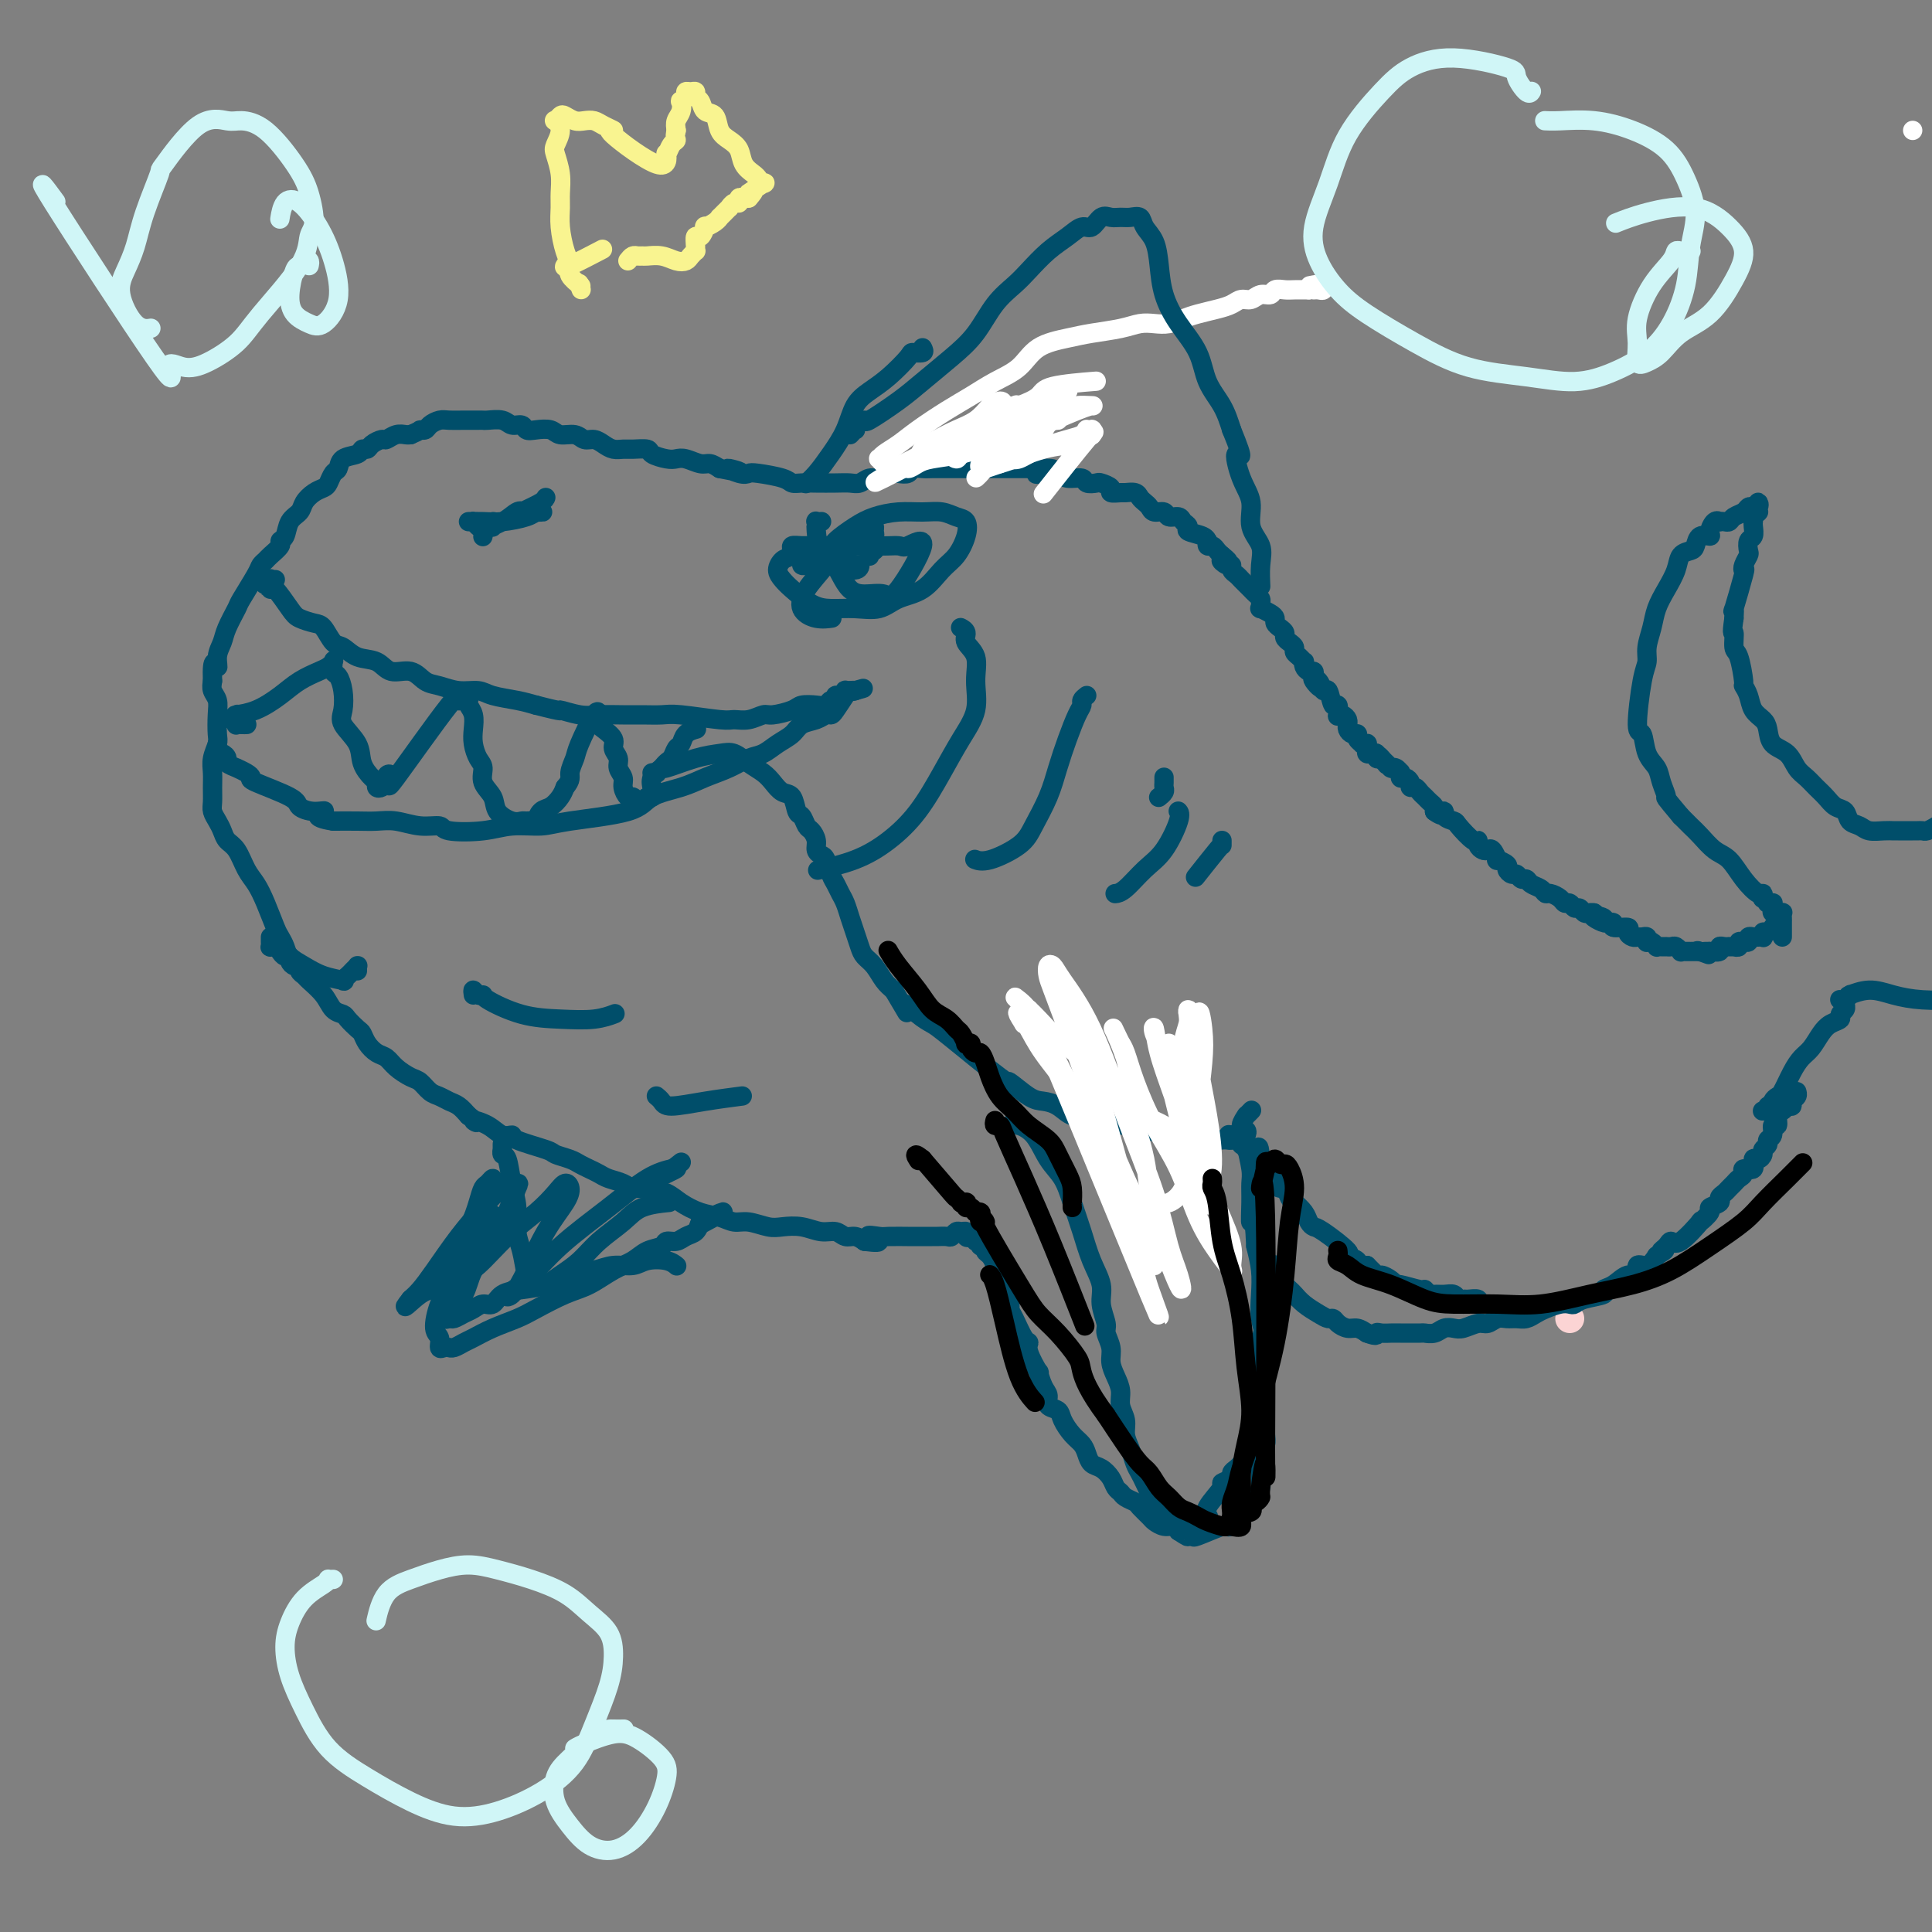 <svg viewBox='0 0 400 400' version='1.1' xmlns='http://www.w3.org/2000/svg' xmlns:xlink='http://www.w3.org/1999/xlink'><rect x="0" y="0" width="400" height="400" fill="#808080" stroke="none"/><g fill='none' stroke='rgb(251,212,212)' stroke-width='6' stroke-linecap='round' stroke-linejoin='round'><path d='M325,273c0.000,0.000 0.000,0.000 0,0c0.000,0.000 0.000,0.000 0,0'/></g>
<g fill='none' stroke='rgb(0,78,106)' stroke-width='4' stroke-linecap='round' stroke-linejoin='round'><path d='M74,201c0.007,-0.429 0.013,-0.858 0,-1c-0.013,-0.142 -0.047,0.004 0,0c0.047,-0.004 0.173,-0.158 0,0c-0.173,0.158 -0.647,0.629 -1,1c-0.353,0.371 -0.586,0.644 -1,1c-0.414,0.356 -1.007,0.797 -1,1c0.007,0.203 0.616,0.168 0,0c-0.616,-0.168 -2.455,-0.468 -4,-1c-1.545,-0.532 -2.794,-1.295 -4,-2c-1.206,-0.705 -2.368,-1.353 -3,-2c-0.632,-0.647 -0.736,-1.293 -1,-2c-0.264,-0.707 -0.690,-1.475 -1,-2c-0.310,-0.525 -0.506,-0.805 -1,-2c-0.494,-1.195 -1.288,-3.303 -2,-5c-0.712,-1.697 -1.343,-2.982 -2,-4c-0.657,-1.018 -1.342,-1.767 -2,-3c-0.658,-1.233 -1.290,-2.949 -2,-4c-0.710,-1.051 -1.497,-1.435 -2,-2c-0.503,-0.565 -0.723,-1.309 -1,-2c-0.277,-0.691 -0.610,-1.329 -1,-2c-0.390,-0.671 -0.838,-1.376 -1,-2c-0.162,-0.624 -0.040,-1.169 0,-2c0.040,-0.831 -0.003,-1.950 0,-3c0.003,-1.050 0.053,-2.031 0,-3c-0.053,-0.969 -0.209,-1.926 0,-3c0.209,-1.074 0.784,-2.266 1,-3c0.216,-0.734 0.072,-1.012 0,-2c-0.072,-0.988 -0.071,-2.688 0,-4c0.071,-1.312 0.211,-2.238 0,-3c-0.211,-0.762 -0.775,-1.361 -1,-2c-0.225,-0.639 -0.113,-1.320 0,-2'/><path d='M44,141c-0.223,-5.703 0.718,-3.462 1,-3c0.282,0.462 -0.095,-0.856 0,-2c0.095,-1.144 0.663,-2.113 1,-3c0.337,-0.887 0.443,-1.691 1,-3c0.557,-1.309 1.564,-3.125 2,-4c0.436,-0.875 0.301,-0.811 1,-2c0.699,-1.189 2.234,-3.632 3,-5c0.766,-1.368 0.765,-1.662 1,-2c0.235,-0.338 0.707,-0.719 1,-1c0.293,-0.281 0.406,-0.463 1,-1c0.594,-0.537 1.669,-1.428 2,-2c0.331,-0.572 -0.081,-0.824 0,-1c0.081,-0.176 0.654,-0.274 1,-1c0.346,-0.726 0.464,-2.079 1,-3c0.536,-0.921 1.492,-1.412 2,-2c0.508,-0.588 0.570,-1.275 1,-2c0.430,-0.725 1.229,-1.489 2,-2c0.771,-0.511 1.514,-0.771 2,-1c0.486,-0.229 0.715,-0.428 1,-1c0.285,-0.572 0.625,-1.516 1,-2c0.375,-0.484 0.783,-0.507 1,-1c0.217,-0.493 0.242,-1.455 1,-2c0.758,-0.545 2.249,-0.672 3,-1c0.751,-0.328 0.764,-0.857 1,-1c0.236,-0.143 0.696,0.102 1,0c0.304,-0.102 0.452,-0.549 1,-1c0.548,-0.451 1.495,-0.905 2,-1c0.505,-0.095 0.568,0.171 1,0c0.432,-0.171 1.232,-0.777 2,-1c0.768,-0.223 1.505,-0.064 2,0c0.495,0.064 0.747,0.032 1,0'/><path d='M85,90c2.103,-0.857 1.861,-1.000 2,-1c0.139,0.000 0.659,0.144 1,0c0.341,-0.144 0.504,-0.574 1,-1c0.496,-0.426 1.323,-0.846 2,-1c0.677,-0.154 1.202,-0.041 2,0c0.798,0.041 1.870,0.010 3,0c1.130,-0.010 2.319,0.001 3,0c0.681,-0.001 0.855,-0.015 1,0c0.145,0.015 0.262,0.060 1,0c0.738,-0.060 2.098,-0.226 3,0c0.902,0.226 1.348,0.844 2,1c0.652,0.156 1.510,-0.150 2,0c0.490,0.150 0.610,0.757 1,1c0.390,0.243 1.049,0.122 2,0c0.951,-0.122 2.194,-0.244 3,0c0.806,0.244 1.175,0.853 2,1c0.825,0.147 2.108,-0.167 3,0c0.892,0.167 1.394,0.815 2,1c0.606,0.185 1.316,-0.094 2,0c0.684,0.094 1.343,0.560 2,1c0.657,0.440 1.312,0.853 2,1c0.688,0.147 1.409,0.029 2,0c0.591,-0.029 1.050,0.031 2,0c0.950,-0.031 2.389,-0.153 3,0c0.611,0.153 0.394,0.581 1,1c0.606,0.419 2.035,0.830 3,1c0.965,0.170 1.466,0.101 2,0c0.534,-0.101 1.102,-0.233 2,0c0.898,0.233 2.126,0.832 3,1c0.874,0.168 1.392,-0.095 2,0c0.608,0.095 1.304,0.547 2,1'/><path d='M149,97c7.322,1.487 3.128,0.205 2,0c-1.128,-0.205 0.810,0.667 2,1c1.190,0.333 1.631,0.128 2,0c0.369,-0.128 0.667,-0.178 2,0c1.333,0.178 3.700,0.584 5,1c1.300,0.416 1.531,0.843 2,1c0.469,0.157 1.175,0.043 2,0c0.825,-0.043 1.768,-0.016 3,0c1.232,0.016 2.753,0.019 4,0c1.247,-0.019 2.221,-0.061 3,0c0.779,0.061 1.363,0.226 2,0c0.637,-0.226 1.326,-0.844 2,-1c0.674,-0.156 1.331,0.151 2,0c0.669,-0.151 1.348,-0.758 2,-1c0.652,-0.242 1.277,-0.117 2,0c0.723,0.117 1.545,0.228 2,0c0.455,-0.228 0.544,-0.793 1,-1c0.456,-0.207 1.281,-0.055 2,0c0.719,0.055 1.333,0.015 2,0c0.667,-0.015 1.386,-0.004 2,0c0.614,0.004 1.123,0.001 2,0c0.877,-0.001 2.121,-0.000 3,0c0.879,0.000 1.391,0.000 2,0c0.609,-0.000 1.314,-0.000 2,0c0.686,0.000 1.353,0.000 2,0c0.647,-0.000 1.273,-0.000 2,0c0.727,0.000 1.556,0.000 2,0c0.444,-0.000 0.504,-0.000 1,0c0.496,0.000 1.427,0.000 2,0c0.573,-0.000 0.786,-0.000 1,0'/><path d='M214,97c7.558,-0.242 2.453,0.652 1,1c-1.453,0.348 0.747,0.150 2,0c1.253,-0.150 1.558,-0.250 2,0c0.442,0.250 1.020,0.851 2,1c0.980,0.149 2.362,-0.153 3,0c0.638,0.153 0.533,0.763 1,1c0.467,0.237 1.505,0.102 2,0c0.495,-0.102 0.446,-0.171 1,0c0.554,0.171 1.710,0.581 2,1c0.290,0.419 -0.287,0.847 0,1c0.287,0.153 1.439,0.030 2,0c0.561,-0.030 0.532,0.033 1,0c0.468,-0.033 1.434,-0.163 2,0c0.566,0.163 0.733,0.617 1,1c0.267,0.383 0.634,0.695 1,1c0.366,0.305 0.732,0.603 1,1c0.268,0.397 0.439,0.894 1,1c0.561,0.106 1.514,-0.179 2,0c0.486,0.179 0.506,0.822 1,1c0.494,0.178 1.463,-0.107 2,0c0.537,0.107 0.641,0.607 1,1c0.359,0.393 0.972,0.679 1,1c0.028,0.321 -0.529,0.679 0,1c0.529,0.321 2.145,0.607 3,1c0.855,0.393 0.950,0.893 1,1c0.050,0.107 0.055,-0.178 0,0c-0.055,0.178 -0.169,0.821 0,1c0.169,0.179 0.623,-0.106 1,0c0.377,0.106 0.679,0.602 1,1c0.321,0.398 0.660,0.699 1,1'/><path d='M253,115c2.586,2.019 0.552,1.066 0,1c-0.552,-0.066 0.377,0.756 1,1c0.623,0.244 0.940,-0.090 1,0c0.060,0.090 -0.138,0.602 0,1c0.138,0.398 0.611,0.680 1,1c0.389,0.320 0.696,0.677 1,1c0.304,0.323 0.607,0.611 1,1c0.393,0.389 0.876,0.877 1,1c0.124,0.123 -0.110,-0.121 0,0c0.110,0.121 0.564,0.606 1,1c0.436,0.394 0.855,0.697 1,1c0.145,0.303 0.015,0.606 0,1c-0.015,0.394 0.086,0.879 0,1c-0.086,0.121 -0.360,-0.122 0,0c0.360,0.122 1.354,0.610 2,1c0.646,0.390 0.943,0.682 1,1c0.057,0.318 -0.126,0.663 0,1c0.126,0.337 0.559,0.668 1,1c0.441,0.332 0.888,0.666 1,1c0.112,0.334 -0.111,0.666 0,1c0.111,0.334 0.555,0.668 1,1c0.445,0.332 0.890,0.663 1,1c0.110,0.337 -0.115,0.682 0,1c0.115,0.318 0.569,0.611 1,1c0.431,0.389 0.837,0.874 1,1c0.163,0.126 0.082,-0.107 0,0c-0.082,0.107 -0.166,0.554 0,1c0.166,0.446 0.583,0.889 1,1c0.417,0.111 0.833,-0.111 1,0c0.167,0.111 0.083,0.556 0,1'/><path d='M272,140c2.891,4.130 0.620,1.956 0,1c-0.620,-0.956 0.412,-0.693 1,0c0.588,0.693 0.732,1.815 1,2c0.268,0.185 0.659,-0.567 1,0c0.341,0.567 0.630,2.452 1,3c0.370,0.548 0.821,-0.243 1,0c0.179,0.243 0.086,1.519 0,2c-0.086,0.481 -0.167,0.167 0,0c0.167,-0.167 0.580,-0.185 1,0c0.420,0.185 0.847,0.575 1,1c0.153,0.425 0.031,0.884 0,1c-0.031,0.116 0.030,-0.112 0,0c-0.030,0.112 -0.151,0.565 0,1c0.151,0.435 0.575,0.851 1,1c0.425,0.149 0.850,0.030 1,0c0.150,-0.030 0.025,0.031 0,0c-0.025,-0.031 0.050,-0.152 0,0c-0.050,0.152 -0.224,0.576 0,1c0.224,0.424 0.845,0.849 1,1c0.155,0.151 -0.155,0.030 0,0c0.155,-0.030 0.776,0.031 1,0c0.224,-0.031 0.050,-0.153 0,0c-0.050,0.153 0.024,0.581 0,1c-0.024,0.419 -0.147,0.831 0,1c0.147,0.169 0.565,0.097 1,0c0.435,-0.097 0.886,-0.218 1,0c0.114,0.218 -0.110,0.777 0,1c0.110,0.223 0.555,0.112 1,0'/><path d='M286,157c2.183,2.647 0.641,0.766 0,0c-0.641,-0.766 -0.382,-0.415 0,0c0.382,0.415 0.887,0.896 1,1c0.113,0.104 -0.166,-0.168 0,0c0.166,0.168 0.776,0.777 1,1c0.224,0.223 0.063,0.059 0,0c-0.063,-0.059 -0.027,-0.012 0,0c0.027,0.012 0.046,-0.011 0,0c-0.046,0.011 -0.156,0.054 0,0c0.156,-0.054 0.578,-0.207 1,0c0.422,0.207 0.845,0.773 1,1c0.155,0.227 0.041,0.113 0,0c-0.041,-0.113 -0.008,-0.227 0,0c0.008,0.227 -0.008,0.796 0,1c0.008,0.204 0.040,0.045 0,0c-0.040,-0.045 -0.151,0.026 0,0c0.151,-0.026 0.565,-0.148 1,0c0.435,0.148 0.890,0.564 1,1c0.110,0.436 -0.125,0.890 0,1c0.125,0.110 0.612,-0.125 1,0c0.388,0.125 0.679,0.611 1,1c0.321,0.389 0.674,0.682 1,1c0.326,0.318 0.626,0.663 1,1c0.374,0.337 0.821,0.668 1,1c0.179,0.332 0.089,0.666 0,1'/><path d='M297,168c2.186,1.656 2.151,0.298 2,0c-0.151,-0.298 -0.419,0.466 0,1c0.419,0.534 1.523,0.840 2,1c0.477,0.160 0.327,0.176 1,1c0.673,0.824 2.169,2.456 3,3c0.831,0.544 0.996,0.000 1,0c0.004,-0.000 -0.152,0.544 0,1c0.152,0.456 0.613,0.825 1,1c0.387,0.175 0.700,0.155 1,0c0.300,-0.155 0.587,-0.445 1,0c0.413,0.445 0.951,1.626 1,2c0.049,0.374 -0.390,-0.059 0,0c0.390,0.059 1.610,0.608 2,1c0.390,0.392 -0.050,0.626 0,1c0.050,0.374 0.590,0.888 1,1c0.410,0.112 0.691,-0.177 1,0c0.309,0.177 0.646,0.822 1,1c0.354,0.178 0.724,-0.111 1,0c0.276,0.111 0.459,0.621 1,1c0.541,0.379 1.440,0.627 2,1c0.560,0.373 0.780,0.869 1,1c0.220,0.131 0.440,-0.105 1,0c0.560,0.105 1.459,0.549 2,1c0.541,0.451 0.722,0.909 1,1c0.278,0.091 0.652,-0.186 1,0c0.348,0.186 0.671,0.834 1,1c0.329,0.166 0.666,-0.151 1,0c0.334,0.151 0.667,0.772 1,1c0.333,0.228 0.667,0.065 1,0c0.333,-0.065 0.667,-0.033 1,0'/><path d='M330,189c4.974,3.493 0.909,1.724 0,1c-0.909,-0.724 1.337,-0.405 2,0c0.663,0.405 -0.258,0.896 0,1c0.258,0.104 1.694,-0.179 2,0c0.306,0.179 -0.517,0.818 0,1c0.517,0.182 2.376,-0.095 3,0c0.624,0.095 0.013,0.560 0,1c-0.013,0.440 0.571,0.854 1,1c0.429,0.146 0.703,0.025 1,0c0.297,-0.025 0.618,0.045 1,0c0.382,-0.045 0.824,-0.204 1,0c0.176,0.204 0.085,0.773 0,1c-0.085,0.227 -0.164,0.113 0,0c0.164,-0.113 0.570,-0.227 1,0c0.430,0.227 0.885,0.793 1,1c0.115,0.207 -0.110,0.056 0,0c0.110,-0.056 0.554,-0.016 1,0c0.446,0.016 0.894,0.008 1,0c0.106,-0.008 -0.130,-0.016 0,0c0.130,0.016 0.626,0.057 1,0c0.374,-0.057 0.626,-0.211 1,0c0.374,0.211 0.870,0.789 1,1c0.130,0.211 -0.106,0.057 0,0c0.106,-0.057 0.553,-0.015 1,0c0.447,0.015 0.893,0.004 1,0c0.107,-0.004 -0.125,-0.001 0,0c0.125,0.001 0.607,0.000 1,0c0.393,-0.000 0.696,-0.000 1,0'/><path d='M352,197c3.415,1.238 0.951,0.331 0,0c-0.951,-0.331 -0.391,-0.088 0,0c0.391,0.088 0.612,0.020 1,0c0.388,-0.020 0.944,0.009 1,0c0.056,-0.009 -0.387,-0.055 0,0c0.387,0.055 1.605,0.211 2,0c0.395,-0.211 -0.034,-0.788 0,-1c0.034,-0.212 0.530,-0.057 1,0c0.470,0.057 0.915,0.016 1,0c0.085,-0.016 -0.188,-0.008 0,0c0.188,0.008 0.839,0.016 1,0c0.161,-0.016 -0.168,-0.057 0,0c0.168,0.057 0.834,0.212 1,0c0.166,-0.212 -0.167,-0.793 0,-1c0.167,-0.207 0.833,-0.041 1,0c0.167,0.041 -0.165,-0.041 0,0c0.165,0.041 0.828,0.207 1,0c0.172,-0.207 -0.147,-0.788 0,-1c0.147,-0.212 0.761,-0.057 1,0c0.239,0.057 0.103,0.016 0,0c-0.103,-0.016 -0.172,-0.008 0,0c0.172,0.008 0.585,0.017 1,0c0.415,-0.017 0.833,-0.061 1,0c0.167,0.061 0.083,0.226 0,0c-0.083,-0.226 -0.167,-0.844 0,-1c0.167,-0.156 0.583,0.150 1,0c0.417,-0.150 0.833,-0.757 1,-1c0.167,-0.243 0.083,-0.121 0,0'/><path d='M56,194c-0.006,0.311 -0.013,0.622 0,1c0.013,0.378 0.045,0.823 0,1c-0.045,0.177 -0.166,0.085 0,0c0.166,-0.085 0.618,-0.164 1,0c0.382,0.164 0.693,0.570 1,1c0.307,0.430 0.608,0.885 1,1c0.392,0.115 0.875,-0.110 1,0c0.125,0.110 -0.107,0.555 0,1c0.107,0.445 0.552,0.891 1,1c0.448,0.109 0.901,-0.120 1,0c0.099,0.120 -0.154,0.589 0,1c0.154,0.411 0.714,0.765 1,1c0.286,0.235 0.299,0.352 1,1c0.701,0.648 2.089,1.827 3,3c0.911,1.173 1.343,2.341 2,3c0.657,0.659 1.537,0.809 2,1c0.463,0.191 0.508,0.422 1,1c0.492,0.578 1.430,1.502 2,2c0.570,0.498 0.770,0.570 1,1c0.230,0.430 0.488,1.218 1,2c0.512,0.782 1.278,1.556 2,2c0.722,0.444 1.401,0.556 2,1c0.599,0.444 1.119,1.218 2,2c0.881,0.782 2.123,1.572 3,2c0.877,0.428 1.390,0.495 2,1c0.610,0.505 1.318,1.447 2,2c0.682,0.553 1.337,0.715 2,1c0.663,0.285 1.332,0.692 2,1c0.668,0.308 1.334,0.517 2,1c0.666,0.483 1.333,1.242 2,2'/><path d='M97,231c3.023,2.210 1.081,1.235 1,1c-0.081,-0.235 1.698,0.269 3,1c1.302,0.731 2.126,1.687 3,2c0.874,0.313 1.799,-0.018 2,0c0.201,0.018 -0.322,0.386 1,1c1.322,0.614 4.490,1.474 6,2c1.510,0.526 1.364,0.718 2,1c0.636,0.282 2.056,0.653 3,1c0.944,0.347 1.411,0.670 2,1c0.589,0.330 1.298,0.667 2,1c0.702,0.333 1.397,0.663 2,1c0.603,0.337 1.113,0.681 2,1c0.887,0.319 2.151,0.613 3,1c0.849,0.387 1.283,0.867 2,1c0.717,0.133 1.718,-0.081 3,0c1.282,0.081 2.846,0.456 4,1c1.154,0.544 1.896,1.255 3,2c1.104,0.745 2.568,1.524 4,2c1.432,0.476 2.833,0.650 4,1c1.167,0.350 2.100,0.877 3,1c0.900,0.123 1.767,-0.159 3,0c1.233,0.159 2.834,0.760 4,1c1.166,0.240 1.898,0.121 3,0c1.102,-0.121 2.574,-0.243 4,0c1.426,0.243 2.805,0.853 4,1c1.195,0.147 2.207,-0.167 3,0c0.793,0.167 1.367,0.814 2,1c0.633,0.186 1.324,-0.090 2,0c0.676,0.090 1.338,0.545 2,1'/><path d='M179,257c5.379,0.702 1.827,-0.544 1,-1c-0.827,-0.456 1.070,-0.122 2,0c0.930,0.122 0.894,0.033 2,0c1.106,-0.033 3.356,-0.009 4,0c0.644,0.009 -0.318,0.002 0,0c0.318,-0.002 1.916,0.000 3,0c1.084,-0.000 1.652,-0.004 2,0c0.348,0.004 0.474,0.015 1,0c0.526,-0.015 1.451,-0.058 2,0c0.549,0.058 0.721,0.215 1,0c0.279,-0.215 0.666,-0.802 1,-1c0.334,-0.198 0.615,-0.005 1,0c0.385,0.005 0.874,-0.177 1,0c0.126,0.177 -0.110,0.713 0,1c0.110,0.287 0.566,0.325 1,0c0.434,-0.325 0.847,-1.011 1,-1c0.153,0.011 0.045,0.721 0,1c-0.045,0.279 -0.026,0.126 0,0c0.026,-0.126 0.058,-0.226 0,0c-0.058,0.226 -0.208,0.778 0,1c0.208,0.222 0.773,0.115 1,0c0.227,-0.115 0.116,-0.239 0,0c-0.116,0.239 -0.237,0.841 0,1c0.237,0.159 0.833,-0.126 1,0c0.167,0.126 -0.096,0.663 0,1c0.096,0.337 0.551,0.474 1,1c0.449,0.526 0.894,1.440 1,2c0.106,0.560 -0.125,0.766 0,1c0.125,0.234 0.607,0.495 1,1c0.393,0.505 0.696,1.252 1,2'/><path d='M208,266c1.175,2.045 0.111,1.659 0,2c-0.111,0.341 0.731,1.411 1,2c0.269,0.589 -0.035,0.697 0,1c0.035,0.303 0.409,0.801 1,2c0.591,1.199 1.397,3.100 2,4c0.603,0.900 1.001,0.801 1,1c-0.001,0.199 -0.402,0.696 0,2c0.402,1.304 1.609,3.414 2,4c0.391,0.586 -0.032,-0.352 0,0c0.032,0.352 0.518,1.994 1,3c0.482,1.006 0.958,1.375 1,2c0.042,0.625 -0.350,1.504 0,2c0.350,0.496 1.442,0.608 2,1c0.558,0.392 0.583,1.065 1,2c0.417,0.935 1.228,2.134 2,3c0.772,0.866 1.506,1.401 2,2c0.494,0.599 0.748,1.264 1,2c0.252,0.736 0.502,1.545 1,2c0.498,0.455 1.246,0.556 2,1c0.754,0.444 1.516,1.233 2,2c0.484,0.767 0.692,1.514 1,2c0.308,0.486 0.716,0.711 1,1c0.284,0.289 0.442,0.640 1,1c0.558,0.360 1.514,0.727 2,1c0.486,0.273 0.501,0.451 1,1c0.499,0.549 1.482,1.470 2,2c0.518,0.530 0.572,0.668 1,1c0.428,0.332 1.231,0.859 2,1c0.769,0.141 1.506,-0.102 2,0c0.494,0.102 0.747,0.551 1,1'/><path d='M244,317c2.244,1.473 1.854,1.155 2,1c0.146,-0.155 0.827,-0.146 1,0c0.173,0.146 -0.161,0.429 1,0c1.161,-0.429 3.818,-1.569 5,-2c1.182,-0.431 0.889,-0.152 1,0c0.111,0.152 0.626,0.178 1,0c0.374,-0.178 0.607,-0.559 1,-1c0.393,-0.441 0.945,-0.943 1,-1c0.055,-0.057 -0.388,0.332 0,0c0.388,-0.332 1.607,-1.383 2,-2c0.393,-0.617 -0.038,-0.798 0,-1c0.038,-0.202 0.546,-0.424 1,-1c0.454,-0.576 0.853,-1.505 1,-2c0.147,-0.495 0.043,-0.556 0,-1c-0.043,-0.444 -0.026,-1.273 0,-2c0.026,-0.727 0.059,-1.354 0,-2c-0.059,-0.646 -0.212,-1.313 0,-2c0.212,-0.687 0.789,-1.395 1,-2c0.211,-0.605 0.057,-1.108 0,-2c-0.057,-0.892 -0.015,-2.174 0,-3c0.015,-0.826 0.005,-1.196 0,-2c-0.005,-0.804 -0.005,-2.041 0,-3c0.005,-0.959 0.015,-1.641 0,-3c-0.015,-1.359 -0.056,-3.394 0,-5c0.056,-1.606 0.208,-2.781 0,-4c-0.208,-1.219 -0.777,-2.481 -1,-4c-0.223,-1.519 -0.098,-3.293 0,-5c0.098,-1.707 0.171,-3.345 0,-5c-0.171,-1.655 -0.585,-3.328 -1,-5'/><path d='M260,258c-0.382,-8.682 -0.838,-5.387 -1,-5c-0.162,0.387 -0.030,-2.134 0,-4c0.030,-1.866 -0.043,-3.078 0,-4c0.043,-0.922 0.203,-1.555 0,-3c-0.203,-1.445 -0.768,-3.701 -1,-5c-0.232,-1.299 -0.130,-1.639 0,-2c0.130,-0.361 0.287,-0.741 0,-1c-0.287,-0.259 -1.019,-0.395 -1,-1c0.019,-0.605 0.789,-1.678 1,-2c0.211,-0.322 -0.135,0.105 0,0c0.135,-0.105 0.753,-0.744 1,-1c0.247,-0.256 0.124,-0.128 0,0'/><path d='M266,262c-0.414,-0.001 -0.828,-0.001 -1,0c-0.172,0.001 -0.102,0.004 0,0c0.102,-0.004 0.238,-0.015 0,0c-0.238,0.015 -0.848,0.058 -1,0c-0.152,-0.058 0.156,-0.215 0,0c-0.156,0.215 -0.775,0.803 -1,1c-0.225,0.197 -0.057,0.004 0,0c0.057,-0.004 0.001,0.180 0,0c-0.001,-0.180 0.053,-0.724 0,-1c-0.053,-0.276 -0.211,-0.285 0,0c0.211,0.285 0.793,0.864 1,1c0.207,0.136 0.040,-0.170 0,0c-0.040,0.170 0.046,0.816 0,1c-0.046,0.184 -0.223,-0.095 0,0c0.223,0.095 0.848,0.565 1,1c0.152,0.435 -0.167,0.837 0,1c0.167,0.163 0.820,0.088 1,0c0.180,-0.088 -0.114,-0.189 0,0c0.114,0.189 0.636,0.667 1,1c0.364,0.333 0.570,0.519 1,1c0.430,0.481 1.084,1.256 2,2c0.916,0.744 2.094,1.457 3,2c0.906,0.543 1.541,0.915 2,1c0.459,0.085 0.742,-0.118 1,0c0.258,0.118 0.492,0.557 1,1c0.508,0.443 1.291,0.888 2,1c0.709,0.112 1.346,-0.111 2,0c0.654,0.111 1.327,0.555 2,1'/><path d='M283,276c2.432,0.928 2.011,0.249 2,0c-0.011,-0.249 0.388,-0.067 1,0c0.612,0.067 1.438,0.019 2,0c0.562,-0.019 0.860,-0.009 2,0c1.140,0.009 3.121,0.016 4,0c0.879,-0.016 0.657,-0.056 1,0c0.343,0.056 1.250,0.207 2,0c0.750,-0.207 1.341,-0.772 2,-1c0.659,-0.228 1.384,-0.117 2,0c0.616,0.117 1.124,0.242 2,0c0.876,-0.242 2.122,-0.850 3,-1c0.878,-0.150 1.390,0.157 2,0c0.610,-0.157 1.318,-0.777 2,-1c0.682,-0.223 1.336,-0.048 2,0c0.664,0.048 1.336,-0.029 2,0c0.664,0.029 1.319,0.165 2,0c0.681,-0.165 1.387,-0.632 2,-1c0.613,-0.368 1.134,-0.638 2,-1c0.866,-0.362 2.076,-0.818 3,-1c0.924,-0.182 1.563,-0.091 2,0c0.437,0.091 0.672,0.180 1,0c0.328,-0.180 0.748,-0.631 2,-1c1.252,-0.369 3.334,-0.657 4,-1c0.666,-0.343 -0.086,-0.741 0,-1c0.086,-0.259 1.010,-0.380 2,-1c0.990,-0.620 2.047,-1.741 3,-2c0.953,-0.259 1.802,0.343 2,0c0.198,-0.343 -0.254,-1.631 0,-2c0.254,-0.369 1.216,0.180 2,0c0.784,-0.180 1.392,-1.090 2,-2'/><path d='M343,260c2.808,-1.734 1.328,-1.069 1,-1c-0.328,0.069 0.495,-0.459 1,-1c0.505,-0.541 0.694,-1.094 1,-1c0.306,0.094 0.731,0.835 2,0c1.269,-0.835 3.381,-3.246 4,-4c0.619,-0.754 -0.255,0.149 0,0c0.255,-0.149 1.641,-1.349 2,-2c0.359,-0.651 -0.307,-0.752 0,-1c0.307,-0.248 1.588,-0.644 2,-1c0.412,-0.356 -0.045,-0.673 0,-1c0.045,-0.327 0.591,-0.665 1,-1c0.409,-0.335 0.682,-0.669 1,-1c0.318,-0.331 0.681,-0.661 1,-1c0.319,-0.339 0.592,-0.687 1,-1c0.408,-0.313 0.949,-0.591 1,-1c0.051,-0.409 -0.389,-0.950 0,-1c0.389,-0.050 1.606,0.390 2,0c0.394,-0.390 -0.034,-1.610 0,-2c0.034,-0.390 0.530,0.050 1,0c0.470,-0.050 0.915,-0.589 1,-1c0.085,-0.411 -0.188,-0.692 0,-1c0.188,-0.308 0.839,-0.641 1,-1c0.161,-0.359 -0.168,-0.744 0,-1c0.168,-0.256 0.833,-0.383 1,-1c0.167,-0.617 -0.162,-1.723 0,-2c0.162,-0.277 0.817,0.276 1,0c0.183,-0.276 -0.104,-1.382 0,-2c0.104,-0.618 0.601,-0.748 1,-1c0.399,-0.252 0.699,-0.626 1,-1'/><path d='M370,229c1.100,-2.008 0.351,-0.527 0,0c-0.351,0.527 -0.304,0.099 0,0c0.304,-0.099 0.866,0.131 1,0c0.134,-0.131 -0.160,-0.623 0,-1c0.160,-0.377 0.774,-0.640 1,-1c0.226,-0.360 0.065,-0.817 0,-1c-0.065,-0.183 -0.032,-0.091 0,0'/><path d='M369,194c0.000,-0.303 0.000,-0.606 0,-1c-0.000,-0.394 -0.000,-0.880 0,-1c0.000,-0.120 0.001,0.125 0,0c-0.001,-0.125 -0.004,-0.622 0,-1c0.004,-0.378 0.016,-0.637 0,-1c-0.016,-0.363 -0.061,-0.828 0,-1c0.061,-0.172 0.227,-0.049 0,0c-0.227,0.049 -0.846,0.023 -1,0c-0.154,-0.023 0.156,-0.045 0,0c-0.156,0.045 -0.777,0.156 -1,0c-0.223,-0.156 -0.046,-0.578 0,-1c0.046,-0.422 -0.039,-0.844 0,-1c0.039,-0.156 0.203,-0.046 0,0c-0.203,0.046 -0.772,0.028 -1,0c-0.228,-0.028 -0.113,-0.064 0,0c0.113,0.064 0.225,0.229 0,0c-0.225,-0.229 -0.787,-0.854 -1,-1c-0.213,-0.146 -0.076,0.185 0,0c0.076,-0.185 0.092,-0.888 0,-1c-0.092,-0.112 -0.294,0.367 -1,0c-0.706,-0.367 -1.918,-1.579 -3,-3c-1.082,-1.421 -2.033,-3.052 -3,-4c-0.967,-0.948 -1.950,-1.213 -3,-2c-1.050,-0.787 -2.167,-2.097 -3,-3c-0.833,-0.903 -1.381,-1.401 -2,-2c-0.619,-0.599 -1.310,-1.300 -2,-2'/><path d='M348,169c-3.876,-4.632 -3.065,-3.712 -3,-4c0.065,-0.288 -0.614,-1.786 -1,-3c-0.386,-1.214 -0.479,-2.146 -1,-3c-0.521,-0.854 -1.470,-1.632 -2,-3c-0.530,-1.368 -0.640,-3.327 -1,-4c-0.360,-0.673 -0.969,-0.059 -1,-2c-0.031,-1.941 0.516,-6.437 1,-9c0.484,-2.563 0.906,-3.192 1,-4c0.094,-0.808 -0.140,-1.794 0,-3c0.140,-1.206 0.652,-2.631 1,-4c0.348,-1.369 0.531,-2.682 1,-4c0.469,-1.318 1.225,-2.642 2,-4c0.775,-1.358 1.568,-2.750 2,-4c0.432,-1.250 0.502,-2.359 1,-3c0.498,-0.641 1.425,-0.815 2,-1c0.575,-0.185 0.798,-0.383 1,-1c0.202,-0.617 0.384,-1.654 1,-2c0.616,-0.346 1.667,-0.002 2,0c0.333,0.002 -0.051,-0.340 0,-1c0.051,-0.660 0.539,-1.640 1,-2c0.461,-0.360 0.896,-0.099 1,0c0.104,0.099 -0.123,0.038 0,0c0.123,-0.038 0.596,-0.052 1,0c0.404,0.052 0.738,0.171 1,0c0.262,-0.171 0.452,-0.634 1,-1c0.548,-0.366 1.455,-0.637 2,-1c0.545,-0.363 0.727,-0.818 1,-1c0.273,-0.182 0.636,-0.091 1,0'/><path d='M363,105c2.260,-1.566 0.409,-0.481 0,0c-0.409,0.481 0.622,0.359 1,0c0.378,-0.359 0.101,-0.954 0,-1c-0.101,-0.046 -0.027,0.457 0,1c0.027,0.543 0.008,1.127 0,1c-0.008,-0.127 -0.006,-0.963 0,-1c0.006,-0.037 0.016,0.725 0,1c-0.016,0.275 -0.057,0.063 0,0c0.057,-0.063 0.211,0.024 0,0c-0.211,-0.024 -0.788,-0.157 -1,0c-0.212,0.157 -0.061,0.604 0,1c0.061,0.396 0.030,0.740 0,1c-0.030,0.260 -0.060,0.436 0,1c0.060,0.564 0.209,1.516 0,2c-0.209,0.484 -0.774,0.498 -1,1c-0.226,0.502 -0.111,1.490 0,2c0.111,0.510 0.218,0.542 0,1c-0.218,0.458 -0.762,1.343 -1,2c-0.238,0.657 -0.169,1.085 0,1c0.169,-0.085 0.437,-0.683 0,1c-0.437,1.683 -1.579,5.645 -2,7c-0.421,1.355 -0.120,0.101 0,0c0.120,-0.101 0.060,0.949 0,2'/><path d='M359,128c-0.607,4.067 -0.125,2.735 0,3c0.125,0.265 -0.107,2.129 0,3c0.107,0.871 0.552,0.751 1,2c0.448,1.249 0.897,3.868 1,5c0.103,1.132 -0.141,0.777 0,1c0.141,0.223 0.666,1.022 1,2c0.334,0.978 0.477,2.134 1,3c0.523,0.866 1.424,1.443 2,2c0.576,0.557 0.826,1.094 1,2c0.174,0.906 0.273,2.182 1,3c0.727,0.818 2.082,1.177 3,2c0.918,0.823 1.401,2.108 2,3c0.599,0.892 1.316,1.390 2,2c0.684,0.610 1.334,1.333 2,2c0.666,0.667 1.347,1.278 2,2c0.653,0.722 1.276,1.556 2,2c0.724,0.444 1.548,0.497 2,1c0.452,0.503 0.530,1.455 1,2c0.470,0.545 1.330,0.682 2,1c0.670,0.318 1.149,0.817 2,1c0.851,0.183 2.073,0.049 3,0c0.927,-0.049 1.558,-0.013 2,0c0.442,0.013 0.696,0.004 1,0c0.304,-0.004 0.659,-0.001 1,0c0.341,0.001 0.668,0.001 1,0c0.332,-0.001 0.669,-0.003 1,0c0.331,0.003 0.656,0.011 1,0c0.344,-0.011 0.708,-0.041 1,0c0.292,0.041 0.512,0.155 1,0c0.488,-0.155 1.244,-0.577 2,-1'/><path d='M401,171c3.149,-0.026 2.022,-0.592 2,-1c-0.022,-0.408 1.061,-0.659 2,-1c0.939,-0.341 1.732,-0.771 2,-1c0.268,-0.229 0.009,-0.256 1,-1c0.991,-0.744 3.232,-2.204 4,-3c0.768,-0.796 0.063,-0.927 0,-1c-0.063,-0.073 0.517,-0.086 1,0c0.483,0.086 0.869,0.272 1,0c0.131,-0.272 0.008,-1.001 0,-1c-0.008,0.001 0.101,0.732 0,1c-0.101,0.268 -0.412,0.072 0,0c0.412,-0.072 1.546,-0.021 2,0c0.454,0.021 0.227,0.010 0,0'/><path d='M365,230c0.030,-0.002 0.060,-0.004 0,0c-0.060,0.004 -0.208,0.015 0,0c0.208,-0.015 0.774,-0.056 1,0c0.226,0.056 0.112,0.208 0,0c-0.112,-0.208 -0.223,-0.777 0,-1c0.223,-0.223 0.780,-0.099 1,0c0.220,0.099 0.103,0.172 0,0c-0.103,-0.172 -0.194,-0.588 0,-1c0.194,-0.412 0.671,-0.819 1,-1c0.329,-0.181 0.511,-0.135 1,-1c0.489,-0.865 1.285,-2.641 2,-4c0.715,-1.359 1.348,-2.300 2,-3c0.652,-0.700 1.322,-1.157 2,-2c0.678,-0.843 1.362,-2.071 2,-3c0.638,-0.929 1.229,-1.559 2,-2c0.771,-0.441 1.723,-0.693 2,-1c0.277,-0.307 -0.122,-0.670 0,-1c0.122,-0.330 0.764,-0.627 1,-1c0.236,-0.373 0.068,-0.821 0,-1c-0.068,-0.179 -0.034,-0.090 0,0'/><path d='M57,120c-0.425,0.528 -0.849,1.055 -1,1c-0.151,-0.055 -0.027,-0.694 0,-1c0.027,-0.306 -0.041,-0.279 0,0c0.041,0.279 0.193,0.810 0,1c-0.193,0.190 -0.732,0.038 -1,0c-0.268,-0.038 -0.267,0.039 0,0c0.267,-0.039 0.800,-0.193 1,0c0.200,0.193 0.069,0.734 0,1c-0.069,0.266 -0.075,0.257 0,0c0.075,-0.257 0.233,-0.762 1,0c0.767,0.762 2.145,2.789 3,4c0.855,1.211 1.187,1.605 2,2c0.813,0.395 2.106,0.793 3,1c0.894,0.207 1.387,0.225 2,1c0.613,0.775 1.345,2.307 2,3c0.655,0.693 1.232,0.548 2,1c0.768,0.452 1.728,1.501 3,2c1.272,0.499 2.857,0.448 4,1c1.143,0.552 1.845,1.707 3,2c1.155,0.293 2.764,-0.276 4,0c1.236,0.276 2.100,1.397 3,2c0.900,0.603 1.836,0.686 3,1c1.164,0.314 2.555,0.858 4,1c1.445,0.142 2.944,-0.116 4,0c1.056,0.116 1.669,0.608 3,1c1.331,0.392 3.380,0.683 5,1c1.620,0.317 2.810,0.658 4,1'/><path d='M111,146c6.660,1.713 4.812,0.995 5,1c0.188,0.005 2.414,0.734 4,1c1.586,0.266 2.534,0.070 4,0c1.466,-0.070 3.450,-0.015 5,0c1.550,0.015 2.665,-0.010 4,0c1.335,0.010 2.888,0.056 4,0c1.112,-0.056 1.783,-0.215 4,0c2.217,0.215 5.981,0.805 8,1c2.019,0.195 2.292,-0.003 3,0c0.708,0.003 1.851,0.207 3,0c1.149,-0.207 2.303,-0.826 3,-1c0.697,-0.174 0.936,0.098 2,0c1.064,-0.098 2.953,-0.566 4,-1c1.047,-0.434 1.251,-0.833 2,-1c0.749,-0.167 2.042,-0.101 3,0c0.958,0.101 1.580,0.238 2,0c0.420,-0.238 0.638,-0.852 1,-1c0.362,-0.148 0.866,0.171 1,0c0.134,-0.171 -0.104,-0.830 0,-1c0.104,-0.170 0.549,0.151 1,0c0.451,-0.151 0.909,-0.772 1,-1c0.091,-0.228 -0.186,-0.061 0,0c0.186,0.061 0.834,0.016 1,0c0.166,-0.016 -0.151,-0.004 0,0c0.151,0.004 0.772,0.001 1,0c0.228,-0.001 0.065,-0.000 0,0c-0.065,0.000 -0.033,0.000 0,0'/><path d='M177,143c3.389,-0.929 0.863,-0.253 0,0c-0.863,0.253 -0.063,0.082 0,0c0.063,-0.082 -0.613,-0.075 -1,0c-0.387,0.075 -0.487,0.220 -1,1c-0.513,0.780 -1.440,2.197 -2,3c-0.560,0.803 -0.754,0.992 -1,1c-0.246,0.008 -0.544,-0.164 -1,0c-0.456,0.164 -1.070,0.664 -2,1c-0.930,0.336 -2.177,0.509 -3,1c-0.823,0.491 -1.223,1.300 -2,2c-0.777,0.700 -1.933,1.290 -3,2c-1.067,0.710 -2.047,1.541 -3,2c-0.953,0.459 -1.880,0.545 -3,1c-1.120,0.455 -2.434,1.280 -4,2c-1.566,0.720 -3.385,1.334 -5,2c-1.615,0.666 -3.028,1.384 -5,2c-1.972,0.616 -4.505,1.131 -6,2c-1.495,0.869 -1.954,2.093 -5,3c-3.046,0.907 -8.680,1.498 -12,2c-3.320,0.502 -4.326,0.915 -6,1c-1.674,0.085 -4.014,-0.158 -6,0c-1.986,0.158 -3.616,0.718 -6,1c-2.384,0.282 -5.523,0.286 -7,0c-1.477,-0.286 -1.293,-0.861 -2,-1c-0.707,-0.139 -2.305,0.159 -4,0c-1.695,-0.159 -3.485,-0.775 -5,-1c-1.515,-0.225 -2.754,-0.061 -4,0c-1.246,0.061 -2.499,0.017 -4,0c-1.501,-0.017 -3.251,-0.009 -5,0'/><path d='M69,170c-5.175,-0.773 -2.614,-1.706 -2,-2c0.614,-0.294 -0.721,0.052 -2,0c-1.279,-0.052 -2.502,-0.500 -3,-1c-0.498,-0.500 -0.271,-1.052 -2,-2c-1.729,-0.948 -5.414,-2.292 -7,-3c-1.586,-0.708 -1.074,-0.781 -1,-1c0.074,-0.219 -0.291,-0.583 -1,-1c-0.709,-0.417 -1.762,-0.886 -2,-1c-0.238,-0.114 0.339,0.128 0,0c-0.339,-0.128 -1.593,-0.627 -2,-1c-0.407,-0.373 0.035,-0.621 0,-1c-0.035,-0.379 -0.545,-0.890 -1,-1c-0.455,-0.110 -0.854,0.181 -1,0c-0.146,-0.181 -0.039,-0.833 0,-1c0.039,-0.167 0.010,0.151 0,0c-0.010,-0.151 -0.003,-0.771 0,-1c0.003,-0.229 0.001,-0.065 0,0c-0.001,0.065 -0.000,0.033 0,0'/><path d='M199,130c0.035,0.018 0.070,0.037 0,0c-0.070,-0.037 -0.244,-0.129 0,0c0.244,0.129 0.905,0.480 1,1c0.095,0.520 -0.375,1.211 0,2c0.375,0.789 1.596,1.677 2,3c0.404,1.323 -0.007,3.080 0,5c0.007,1.920 0.433,4.004 0,6c-0.433,1.996 -1.725,3.903 -3,6c-1.275,2.097 -2.532,4.383 -4,7c-1.468,2.617 -3.148,5.563 -5,8c-1.852,2.437 -3.878,4.365 -6,6c-2.122,1.635 -4.341,2.979 -7,4c-2.659,1.021 -5.760,1.720 -7,2c-1.240,0.280 -0.620,0.140 0,0'/><path d='M225,144c-0.440,0.340 -0.881,0.680 -1,1c-0.119,0.320 0.082,0.621 0,1c-0.082,0.379 -0.448,0.835 -1,2c-0.552,1.165 -1.289,3.038 -2,5c-0.711,1.962 -1.398,4.011 -2,6c-0.602,1.989 -1.121,3.916 -2,6c-0.879,2.084 -2.117,4.324 -3,6c-0.883,1.676 -1.412,2.790 -3,4c-1.588,1.210 -4.235,2.518 -6,3c-1.765,0.482 -2.647,0.138 -3,0c-0.353,-0.138 -0.176,-0.069 0,0'/><path d='M241,161c-0.000,-0.006 -0.000,-0.013 0,0c0.000,0.013 0.001,0.045 0,0c-0.001,-0.045 -0.004,-0.166 0,0c0.004,0.166 0.015,0.619 0,1c-0.015,0.381 -0.056,0.690 0,1c0.056,0.310 0.207,0.622 0,1c-0.207,0.378 -0.774,0.822 -1,1c-0.226,0.178 -0.113,0.089 0,0'/><path d='M135,160c0.455,-0.034 0.911,-0.068 1,0c0.089,0.068 -0.188,0.239 0,0c0.188,-0.239 0.840,-0.889 1,-1c0.160,-0.111 -0.173,0.316 1,0c1.173,-0.316 3.851,-1.375 6,-2c2.149,-0.625 3.769,-0.817 5,-1c1.231,-0.183 2.073,-0.357 3,0c0.927,0.357 1.940,1.245 3,2c1.060,0.755 2.168,1.376 3,2c0.832,0.624 1.389,1.251 2,2c0.611,0.749 1.277,1.619 2,2c0.723,0.381 1.503,0.272 2,1c0.497,0.728 0.712,2.292 1,3c0.288,0.708 0.651,0.561 1,1c0.349,0.439 0.685,1.466 1,2c0.315,0.534 0.609,0.575 1,1c0.391,0.425 0.878,1.234 1,2c0.122,0.766 -0.122,1.489 0,2c0.122,0.511 0.610,0.808 1,1c0.390,0.192 0.682,0.277 1,1c0.318,0.723 0.663,2.083 1,3c0.337,0.917 0.668,1.389 1,2c0.332,0.611 0.667,1.361 1,2c0.333,0.639 0.666,1.169 1,2c0.334,0.831 0.670,1.965 1,3c0.330,1.035 0.655,1.972 1,3c0.345,1.028 0.711,2.148 1,3c0.289,0.852 0.500,1.434 1,2c0.500,0.566 1.288,1.114 2,2c0.712,0.886 1.346,2.110 2,3c0.654,0.890 1.327,1.445 2,2'/><path d='M185,205c4.491,7.548 2.217,3.919 2,3c-0.217,-0.919 1.623,0.871 3,2c1.377,1.129 2.291,1.595 3,2c0.709,0.405 1.214,0.749 4,3c2.786,2.251 7.851,6.409 10,8c2.149,1.591 1.380,0.616 2,1c0.620,0.384 2.630,2.127 4,3c1.370,0.873 2.100,0.878 3,1c0.900,0.122 1.969,0.362 3,1c1.031,0.638 2.022,1.672 3,2c0.978,0.328 1.943,-0.052 3,0c1.057,0.052 2.208,0.535 3,1c0.792,0.465 1.226,0.913 2,1c0.774,0.087 1.888,-0.188 3,0c1.112,0.188 2.223,0.839 3,1c0.777,0.161 1.219,-0.167 2,0c0.781,0.167 1.901,0.829 3,1c1.099,0.171 2.177,-0.150 3,0c0.823,0.150 1.391,0.772 2,1c0.609,0.228 1.259,0.061 2,0c0.741,-0.061 1.575,-0.017 2,0c0.425,0.017 0.443,0.005 1,0c0.557,-0.005 1.652,-0.004 2,0c0.348,0.004 -0.051,0.011 0,0c0.051,-0.011 0.552,-0.042 1,0c0.448,0.042 0.842,0.155 1,0c0.158,-0.155 0.079,-0.577 0,-1'/><path d='M255,235c5.102,0.618 1.357,0.165 0,0c-1.357,-0.165 -0.325,-0.040 0,0c0.325,0.040 -0.056,-0.004 0,0c0.056,0.004 0.550,0.057 1,0c0.450,-0.057 0.855,-0.225 1,0c0.145,0.225 0.028,0.844 0,1c-0.028,0.156 0.031,-0.150 0,0c-0.031,0.150 -0.152,0.757 0,1c0.152,0.243 0.576,0.121 1,0'/><path d='M258,237c0.399,0.549 -0.104,0.920 0,1c0.104,0.080 0.817,-0.132 1,0c0.183,0.132 -0.162,0.609 0,1c0.162,0.391 0.831,0.696 1,1c0.169,0.304 -0.162,0.607 0,1c0.162,0.393 0.818,0.875 1,1c0.182,0.125 -0.110,-0.107 0,0c0.110,0.107 0.621,0.555 1,1c0.379,0.445 0.626,0.888 1,1c0.374,0.112 0.874,-0.107 1,0c0.126,0.107 -0.122,0.539 0,1c0.122,0.461 0.614,0.953 1,1c0.386,0.047 0.667,-0.349 1,0c0.333,0.349 0.719,1.442 1,2c0.281,0.558 0.456,0.580 1,1c0.544,0.420 1.458,1.237 2,2c0.542,0.763 0.714,1.472 1,2c0.286,0.528 0.687,0.876 1,1c0.313,0.124 0.538,0.023 2,1c1.462,0.977 4.163,3.033 5,4c0.837,0.967 -0.188,0.847 0,1c0.188,0.153 1.589,0.580 2,1c0.411,0.420 -0.168,0.834 0,1c0.168,0.166 1.084,0.083 2,0'/><path d='M283,262c4.042,4.030 1.647,1.606 1,1c-0.647,-0.606 0.453,0.607 1,1c0.547,0.393 0.539,-0.034 1,0c0.461,0.034 1.391,0.530 2,1c0.609,0.470 0.899,0.914 1,1c0.101,0.086 0.015,-0.187 1,0c0.985,0.187 3.040,0.835 4,1c0.960,0.165 0.824,-0.153 1,0c0.176,0.153 0.663,0.777 1,1c0.337,0.223 0.524,0.046 1,0c0.476,-0.046 1.239,0.041 2,0c0.761,-0.041 1.518,-0.208 2,0c0.482,0.208 0.690,0.791 1,1c0.310,0.209 0.724,0.042 1,0c0.276,-0.042 0.414,0.040 1,0c0.586,-0.040 1.619,-0.203 2,0c0.381,0.203 0.109,0.772 0,1c-0.109,0.228 -0.054,0.114 0,0'/><path d='M210,232c0.495,0.449 0.990,0.898 1,1c0.010,0.102 -0.464,-0.145 0,0c0.464,0.145 1.868,0.680 3,2c1.132,1.320 1.993,3.426 3,5c1.007,1.574 2.158,2.616 3,4c0.842,1.384 1.373,3.111 2,5c0.627,1.889 1.349,3.942 2,6c0.651,2.058 1.231,4.122 2,6c0.769,1.878 1.727,3.570 2,5c0.273,1.430 -0.138,2.599 0,4c0.138,1.401 0.824,3.036 1,4c0.176,0.964 -0.159,1.258 0,2c0.159,0.742 0.812,1.931 1,3c0.188,1.069 -0.089,2.019 0,3c0.089,0.981 0.545,1.995 1,3c0.455,1.005 0.910,2.001 1,3c0.090,0.999 -0.183,2.000 0,3c0.183,1.000 0.823,1.997 1,3c0.177,1.003 -0.107,2.012 0,3c0.107,0.988 0.606,1.956 1,3c0.394,1.044 0.682,2.162 1,3c0.318,0.838 0.667,1.394 1,2c0.333,0.606 0.652,1.262 1,2c0.348,0.738 0.726,1.560 1,2c0.274,0.440 0.443,0.500 1,1c0.557,0.500 1.500,1.441 2,2c0.500,0.559 0.557,0.738 1,1c0.443,0.262 1.273,0.609 2,1c0.727,0.391 1.351,0.826 2,1c0.649,0.174 1.325,0.087 2,0'/><path d='M248,315c1.252,0.529 0.883,0.352 1,0c0.117,-0.352 0.719,-0.878 1,-1c0.281,-0.122 0.241,0.161 0,0c-0.241,-0.161 -0.682,-0.764 0,-2c0.682,-1.236 2.487,-3.105 3,-4c0.513,-0.895 -0.266,-0.817 0,-1c0.266,-0.183 1.577,-0.627 2,-1c0.423,-0.373 -0.041,-0.677 0,-1c0.041,-0.323 0.585,-0.667 1,-1c0.415,-0.333 0.699,-0.655 1,-1c0.301,-0.345 0.619,-0.713 1,-1c0.381,-0.287 0.824,-0.492 1,-1c0.176,-0.508 0.086,-1.320 0,-2c-0.086,-0.680 -0.166,-1.228 0,-2c0.166,-0.772 0.580,-1.766 1,-3c0.420,-1.234 0.847,-2.707 1,-4c0.153,-1.293 0.031,-2.407 0,-4c-0.031,-1.593 0.030,-3.667 0,-5c-0.030,-1.333 -0.151,-1.927 0,-3c0.151,-1.073 0.574,-2.625 1,-4c0.426,-1.375 0.857,-2.572 1,-4c0.143,-1.428 -0.000,-3.085 0,-4c0.000,-0.915 0.144,-1.086 0,-2c-0.144,-0.914 -0.574,-2.569 -1,-4c-0.426,-1.431 -0.846,-2.638 -1,-4c-0.154,-1.362 -0.041,-2.881 0,-4c0.041,-1.119 0.011,-1.840 0,-3c-0.011,-1.160 -0.003,-2.760 0,-4c0.003,-1.240 0.002,-2.120 0,-3'/><path d='M261,242c-0.226,-7.818 -0.793,-3.364 -1,-2c-0.207,1.364 -0.056,-0.364 0,-1c0.056,-0.636 0.016,-0.182 0,0c-0.016,0.182 -0.008,0.091 0,0'/></g>
<g fill='none' stroke='rgb(255,255,255)' stroke-width='4' stroke-linecap='round' stroke-linejoin='round'><path d='M242,216c-0.093,0.353 -0.186,0.706 0,1c0.186,0.294 0.652,0.529 1,1c0.348,0.471 0.577,1.177 1,3c0.423,1.823 1.038,4.761 2,8c0.962,3.239 2.269,6.777 3,9c0.731,2.223 0.887,3.130 1,4c0.113,0.870 0.185,1.703 0,2c-0.185,0.297 -0.626,0.057 -1,0c-0.374,-0.057 -0.681,0.070 -1,0c-0.319,-0.070 -0.651,-0.338 -1,-1c-0.349,-0.662 -0.714,-1.718 -1,-3c-0.286,-1.282 -0.494,-2.792 -1,-5c-0.506,-2.208 -1.311,-5.116 -2,-8c-0.689,-2.884 -1.262,-5.746 -2,-8c-0.738,-2.254 -1.641,-3.901 -2,-5c-0.359,-1.099 -0.175,-1.651 0,-1c0.175,0.651 0.342,2.505 1,5c0.658,2.495 1.808,5.631 3,9c1.192,3.369 2.427,6.972 4,11c1.573,4.028 3.485,8.481 5,12c1.515,3.519 2.632,6.106 3,8c0.368,1.894 -0.014,3.097 0,4c0.014,0.903 0.423,1.505 0,1c-0.423,-0.505 -1.678,-2.118 -3,-4c-1.322,-1.882 -2.711,-4.034 -4,-7c-1.289,-2.966 -2.479,-6.746 -4,-10c-1.521,-3.254 -3.375,-5.982 -5,-9c-1.625,-3.018 -3.023,-6.324 -4,-9c-0.977,-2.676 -1.532,-4.720 -2,-6c-0.468,-1.280 -0.848,-1.794 -1,-2c-0.152,-0.206 -0.076,-0.103 0,0'/><path d='M232,216c-3.347,-6.823 -0.213,-0.882 1,3c1.213,3.882 0.505,5.705 1,9c0.495,3.295 2.194,8.063 3,12c0.806,3.937 0.721,7.043 2,12c1.279,4.957 3.923,11.764 5,14c1.077,2.236 0.587,-0.099 0,-2c-0.587,-1.901 -1.271,-3.366 -2,-6c-0.729,-2.634 -1.505,-6.436 -3,-11c-1.495,-4.564 -3.711,-9.890 -6,-16c-2.289,-6.110 -4.652,-13.004 -7,-18c-2.348,-4.996 -4.680,-8.093 -6,-10c-1.320,-1.907 -1.628,-2.624 -2,-3c-0.372,-0.376 -0.807,-0.410 -1,0c-0.193,0.410 -0.143,1.266 0,2c0.143,0.734 0.378,1.348 1,3c0.622,1.652 1.630,4.344 3,8c1.370,3.656 3.104,8.278 5,14c1.896,5.722 3.956,12.546 6,18c2.044,5.454 4.073,9.539 5,12c0.927,2.461 0.752,3.300 1,4c0.248,0.700 0.917,1.262 1,1c0.083,-0.262 -0.422,-1.347 -1,-3c-0.578,-1.653 -1.229,-3.872 -2,-6c-0.771,-2.128 -1.663,-4.164 -3,-7c-1.337,-2.836 -3.118,-6.473 -5,-10c-1.882,-3.527 -3.865,-6.945 -6,-10c-2.135,-3.055 -4.421,-5.745 -6,-8c-1.579,-2.255 -2.451,-4.073 -3,-5c-0.549,-0.927 -0.774,-0.964 -1,-1'/><path d='M212,212c-2.499,-3.949 -0.745,-1.820 0,-1c0.745,0.820 0.483,0.332 1,1c0.517,0.668 1.814,2.493 2,2c0.186,-0.493 -0.739,-3.305 4,8c4.739,11.305 15.143,36.726 19,46c3.857,9.274 1.166,2.402 0,-1c-1.166,-3.402 -0.807,-3.335 -1,-5c-0.193,-1.665 -0.938,-5.062 -2,-9c-1.062,-3.938 -2.442,-8.417 -4,-14c-1.558,-5.583 -3.295,-12.268 -5,-17c-1.705,-4.732 -3.380,-7.509 -4,-9c-0.620,-1.491 -0.185,-1.696 0,-2c0.185,-0.304 0.121,-0.705 0,0c-0.121,0.705 -0.300,2.518 0,4c0.300,1.482 1.080,2.633 2,5c0.920,2.367 1.979,5.950 3,9c1.021,3.050 2.005,5.565 3,8c0.995,2.435 2.001,4.788 3,7c0.999,2.212 1.993,4.282 3,5c1.007,0.718 2.029,0.084 3,0c0.971,-0.084 1.892,0.382 3,0c1.108,-0.382 2.402,-1.610 3,-3c0.598,-1.390 0.500,-2.940 1,-5c0.500,-2.060 1.598,-4.629 2,-8c0.402,-3.371 0.108,-7.543 0,-11c-0.108,-3.457 -0.029,-6.200 0,-8c0.029,-1.800 0.008,-2.657 0,-3c-0.008,-0.343 -0.004,-0.171 0,0'/><path d='M248,211c0.213,-3.255 0.744,-0.391 1,2c0.256,2.391 0.237,4.310 0,7c-0.237,2.690 -0.692,6.149 -1,9c-0.308,2.851 -0.471,5.092 0,9c0.471,3.908 1.574,9.481 2,11c0.426,1.519 0.174,-1.018 0,-2c-0.174,-0.982 -0.270,-0.409 0,-1c0.270,-0.591 0.906,-2.347 1,-5c0.094,-2.653 -0.353,-6.204 -1,-10c-0.647,-3.796 -1.494,-7.838 -2,-11c-0.506,-3.162 -0.671,-5.445 -1,-7c-0.329,-1.555 -0.824,-2.383 -1,-3c-0.176,-0.617 -0.034,-1.023 0,-1c0.034,0.023 -0.040,0.477 0,1c0.040,0.523 0.192,1.116 0,2c-0.192,0.884 -0.730,2.059 -1,4c-0.270,1.941 -0.272,4.649 0,7c0.272,2.351 0.817,4.344 1,6c0.183,1.656 0.002,2.973 0,4c-0.002,1.027 0.174,1.762 0,2c-0.174,0.238 -0.697,-0.022 -1,0c-0.303,0.022 -0.386,0.327 -1,0c-0.614,-0.327 -1.759,-1.286 -3,-2c-1.241,-0.714 -2.577,-1.182 -4,-2c-1.423,-0.818 -2.934,-1.987 -5,-4c-2.066,-2.013 -4.688,-4.869 -7,-7c-2.312,-2.131 -4.315,-3.535 -6,-5c-1.685,-1.465 -3.053,-2.990 -4,-4c-0.947,-1.010 -1.474,-1.505 -2,-2'/><path d='M213,209c-5.018,-4.302 -2.062,-2.057 -1,-1c1.062,1.057 0.230,0.926 0,1c-0.230,0.074 0.143,0.351 1,1c0.857,0.649 2.199,1.669 3,3c0.801,1.331 1.062,2.974 3,7c1.938,4.026 5.554,10.436 7,13c1.446,2.564 0.723,1.282 0,0'/><path d='M396,27c0.000,0.000 0.000,0.000 0,0c0.000,0.000 0.000,0.000 0,0'/><path d='M184,96c-0.022,0.008 -0.045,0.017 0,0c0.045,-0.017 0.157,-0.059 0,0c-0.157,0.059 -0.583,0.221 -1,0c-0.417,-0.221 -0.823,-0.823 -1,-1c-0.177,-0.177 -0.124,0.073 0,0c0.124,-0.073 0.317,-0.470 1,-1c0.683,-0.530 1.854,-1.195 3,-2c1.146,-0.805 2.267,-1.750 4,-3c1.733,-1.250 4.078,-2.803 6,-4c1.922,-1.197 3.420,-2.036 5,-3c1.580,-0.964 3.242,-2.051 5,-3c1.758,-0.949 3.611,-1.760 5,-3c1.389,-1.240 2.315,-2.910 4,-4c1.685,-1.090 4.131,-1.599 6,-2c1.869,-0.401 3.161,-0.695 5,-1c1.839,-0.305 4.225,-0.621 6,-1c1.775,-0.379 2.939,-0.823 4,-1c1.061,-0.177 2.020,-0.089 3,0c0.980,0.089 1.981,0.179 3,0c1.019,-0.179 2.055,-0.626 3,-1c0.945,-0.374 1.800,-0.673 3,-1c1.200,-0.327 2.744,-0.680 4,-1c1.256,-0.320 2.224,-0.607 3,-1c0.776,-0.393 1.359,-0.894 2,-1c0.641,-0.106 1.341,0.182 2,0c0.659,-0.182 1.278,-0.833 2,-1c0.722,-0.167 1.547,0.151 2,0c0.453,-0.151 0.534,-0.773 1,-1c0.466,-0.227 1.318,-0.061 2,0c0.682,0.061 1.195,0.017 2,0c0.805,-0.017 1.903,-0.009 3,0'/><path d='M271,60c8.844,-2.087 2.956,-1.305 1,-1c-1.956,0.305 0.022,0.134 1,0c0.978,-0.134 0.955,-0.232 1,0c0.045,0.232 0.156,0.794 0,1c-0.156,0.206 -0.581,0.055 -1,0c-0.419,-0.055 -0.834,-0.016 -1,0c-0.166,0.016 -0.083,0.008 0,0'/></g>
<g fill='none' stroke='rgb(0,78,106)' stroke-width='4' stroke-linecap='round' stroke-linejoin='round'><path d='M176,90c0.406,-0.443 0.811,-0.886 1,-1c0.189,-0.114 0.161,0.101 0,0c-0.161,-0.101 -0.453,-0.518 0,-1c0.453,-0.482 1.653,-1.030 2,-1c0.347,0.030 -0.158,0.639 1,0c1.158,-0.639 3.978,-2.526 6,-4c2.022,-1.474 3.244,-2.534 5,-4c1.756,-1.466 4.044,-3.339 6,-5c1.956,-1.661 3.579,-3.109 5,-5c1.421,-1.891 2.638,-4.225 4,-6c1.362,-1.775 2.868,-2.991 4,-4c1.132,-1.009 1.889,-1.809 3,-3c1.111,-1.191 2.577,-2.771 4,-4c1.423,-1.229 2.804,-2.105 4,-3c1.196,-0.895 2.207,-1.809 3,-2c0.793,-0.191 1.367,0.342 2,0c0.633,-0.342 1.325,-1.557 2,-2c0.675,-0.443 1.331,-0.113 2,0c0.669,0.113 1.349,0.010 2,0c0.651,-0.010 1.274,0.074 2,0c0.726,-0.074 1.555,-0.307 2,0c0.445,0.307 0.505,1.154 1,2c0.495,0.846 1.425,1.691 2,3c0.575,1.309 0.796,3.084 1,5c0.204,1.916 0.390,3.975 1,6c0.610,2.025 1.644,4.018 3,6c1.356,1.982 3.034,3.954 4,6c0.966,2.046 1.222,4.166 2,6c0.778,1.834 2.080,3.381 3,5c0.920,1.619 1.460,3.309 2,5'/><path d='M255,89c3.140,7.699 1.490,4.947 1,5c-0.490,0.053 0.180,2.911 1,5c0.820,2.089 1.789,3.408 2,5c0.211,1.592 -0.336,3.457 0,5c0.336,1.543 1.554,2.764 2,4c0.446,1.236 0.120,2.487 0,4c-0.120,1.513 -0.034,3.290 0,4c0.034,0.710 0.017,0.355 0,0'/><path d='M191,72c0.221,0.426 0.443,0.852 0,1c-0.443,0.148 -1.550,0.019 -2,0c-0.450,-0.019 -0.241,0.073 -1,1c-0.759,0.927 -2.485,2.691 -4,4c-1.515,1.309 -2.818,2.164 -4,3c-1.182,0.836 -2.243,1.653 -3,3c-0.757,1.347 -1.208,3.223 -2,5c-0.792,1.777 -1.924,3.456 -3,5c-1.076,1.544 -2.098,2.954 -3,4c-0.902,1.046 -1.686,1.727 -2,2c-0.314,0.273 -0.157,0.136 0,0'/><path d='M180,115c0.028,0.121 0.056,0.243 0,0c-0.056,-0.243 -0.194,-0.850 0,-1c0.194,-0.150 0.722,0.156 1,0c0.278,-0.156 0.305,-0.776 0,-1c-0.305,-0.224 -0.943,-0.053 -2,0c-1.057,0.053 -2.535,-0.012 -4,0c-1.465,0.012 -2.919,0.100 -4,0c-1.081,-0.100 -1.790,-0.388 -3,0c-1.210,0.388 -2.923,1.454 -4,2c-1.077,0.546 -1.520,0.573 -2,1c-0.480,0.427 -0.997,1.253 -1,2c-0.003,0.747 0.507,1.415 1,2c0.493,0.585 0.967,1.087 2,2c1.033,0.913 2.624,2.238 4,3c1.376,0.762 2.538,0.960 4,1c1.462,0.040 3.224,-0.079 5,0c1.776,0.079 3.567,0.357 5,0c1.433,-0.357 2.506,-1.348 4,-2c1.494,-0.652 3.407,-0.966 5,-2c1.593,-1.034 2.866,-2.787 4,-4c1.134,-1.213 2.127,-1.884 3,-3c0.873,-1.116 1.624,-2.677 2,-4c0.376,-1.323 0.377,-2.408 0,-3c-0.377,-0.592 -1.132,-0.692 -2,-1c-0.868,-0.308 -1.848,-0.824 -3,-1c-1.152,-0.176 -2.477,-0.013 -4,0c-1.523,0.013 -3.245,-0.124 -5,0c-1.755,0.124 -3.543,0.507 -5,1c-1.457,0.493 -2.585,1.094 -4,2c-1.415,0.906 -3.119,2.116 -4,3c-0.881,0.884 -0.941,1.442 -1,2'/><path d='M172,114c-1.490,1.398 -0.715,1.392 0,2c0.715,0.608 1.370,1.828 2,3c0.630,1.172 1.234,2.294 2,3c0.766,0.706 1.694,0.995 3,1c1.306,0.005 2.991,-0.276 4,0c1.009,0.276 1.343,1.108 3,-1c1.657,-2.108 4.639,-7.156 5,-9c0.361,-1.844 -1.897,-0.483 -3,0c-1.103,0.483 -1.051,0.088 -2,0c-0.949,-0.088 -2.897,0.129 -5,0c-2.103,-0.129 -4.359,-0.605 -6,0c-1.641,0.605 -2.667,2.292 -4,4c-1.333,1.708 -2.973,3.438 -4,5c-1.027,1.562 -1.440,2.955 -1,4c0.440,1.045 1.734,1.743 3,2c1.266,0.257 2.505,0.073 3,0c0.495,-0.073 0.248,-0.037 0,0'/><path d='M170,108c-0.030,0.002 -0.061,0.005 0,0c0.061,-0.005 0.212,-0.016 0,0c-0.212,0.016 -0.787,0.060 -1,0c-0.213,-0.060 -0.064,-0.224 0,0c0.064,0.224 0.041,0.835 0,1c-0.041,0.165 -0.101,-0.118 0,1c0.101,1.118 0.364,3.635 1,5c0.636,1.365 1.644,1.578 3,2c1.356,0.422 3.060,1.054 4,1c0.940,-0.054 1.117,-0.795 1,-1c-0.117,-0.205 -0.529,0.127 -1,0c-0.471,-0.127 -1.002,-0.714 -2,-1c-0.998,-0.286 -2.463,-0.273 -4,0c-1.537,0.273 -3.144,0.804 -4,1c-0.856,0.196 -0.959,0.056 -1,0c-0.041,-0.056 -0.021,-0.028 0,0'/><path d='M102,245c0.088,-0.521 0.177,-1.042 0,-1c-0.177,0.042 -0.618,0.648 -1,1c-0.382,0.352 -0.703,0.449 -1,1c-0.297,0.551 -0.569,1.556 -1,3c-0.431,1.444 -1.020,3.329 -2,5c-0.980,1.671 -2.350,3.129 -3,5c-0.650,1.871 -0.581,4.155 -1,6c-0.419,1.845 -1.325,3.251 -2,5c-0.675,1.749 -1.119,3.842 -1,5c0.119,1.158 0.802,1.382 1,2c0.198,0.618 -0.088,1.631 0,2c0.088,0.369 0.552,0.096 1,0c0.448,-0.096 0.881,-0.014 1,0c0.119,0.014 -0.077,-0.041 0,0c0.077,0.041 0.425,0.176 1,0c0.575,-0.176 1.376,-0.665 2,-1c0.624,-0.335 1.072,-0.516 2,-1c0.928,-0.484 2.337,-1.269 4,-2c1.663,-0.731 3.582,-1.407 5,-2c1.418,-0.593 2.337,-1.103 4,-2c1.663,-0.897 4.072,-2.180 6,-3c1.928,-0.820 3.375,-1.175 5,-2c1.625,-0.825 3.429,-2.120 5,-3c1.571,-0.880 2.910,-1.345 4,-2c1.090,-0.655 1.930,-1.499 3,-2c1.070,-0.501 2.370,-0.658 3,-1c0.630,-0.342 0.589,-0.868 1,-1c0.411,-0.132 1.275,0.130 2,0c0.725,-0.130 1.311,-0.650 2,-1c0.689,-0.350 1.483,-0.528 2,-1c0.517,-0.472 0.759,-1.236 1,-2'/><path d='M145,253c8.622,-4.044 3.178,-1.156 1,0c-2.178,1.156 -1.089,0.578 0,0'/><path d='M104,237c0.002,-0.122 0.004,-0.243 0,0c-0.004,0.243 -0.012,0.851 0,1c0.012,0.149 0.046,-0.159 0,0c-0.046,0.159 -0.171,0.787 0,1c0.171,0.213 0.637,0.011 1,1c0.363,0.989 0.622,3.168 1,5c0.378,1.832 0.875,3.318 1,5c0.125,1.682 -0.121,3.561 0,5c0.121,1.439 0.610,2.438 1,4c0.390,1.562 0.680,3.688 1,5c0.320,1.312 0.668,1.810 1,2c0.332,0.190 0.647,0.071 1,0c0.353,-0.071 0.742,-0.094 1,0c0.258,0.094 0.383,0.304 1,0c0.617,-0.304 1.727,-1.121 3,-2c1.273,-0.879 2.710,-1.819 4,-3c1.290,-1.181 2.434,-2.604 4,-4c1.566,-1.396 3.554,-2.766 5,-4c1.446,-1.234 2.351,-2.332 4,-3c1.649,-0.668 4.043,-0.905 5,-1c0.957,-0.095 0.479,-0.047 0,0'/><path d='M381,207c-0.085,-0.030 -0.169,-0.059 0,0c0.169,0.059 0.592,0.208 1,0c0.408,-0.208 0.799,-0.771 1,-1c0.201,-0.229 0.210,-0.124 0,0c-0.210,0.124 -0.639,0.268 0,0c0.639,-0.268 2.348,-0.949 4,-1c1.652,-0.051 3.249,0.526 5,1c1.751,0.474 3.657,0.845 6,1c2.343,0.155 5.123,0.093 7,0c1.877,-0.093 2.852,-0.217 4,0c1.148,0.217 2.471,0.776 3,1c0.529,0.224 0.265,0.112 0,0'/><path d='M51,150c0.084,-0.002 0.167,-0.005 0,0c-0.167,0.005 -0.585,0.016 -1,0c-0.415,-0.016 -0.825,-0.061 -1,0c-0.175,0.061 -0.113,0.226 0,0c0.113,-0.226 0.276,-0.845 0,-1c-0.276,-0.155 -0.991,0.153 -1,0c-0.009,-0.153 0.689,-0.768 1,-1c0.311,-0.232 0.235,-0.082 0,0c-0.235,0.082 -0.628,0.096 0,0c0.628,-0.096 2.276,-0.302 4,-1c1.724,-0.698 3.523,-1.889 5,-3c1.477,-1.111 2.630,-2.142 4,-3c1.370,-0.858 2.955,-1.543 4,-2c1.045,-0.457 1.551,-0.685 2,-1c0.449,-0.315 0.842,-0.718 1,-1c0.158,-0.282 0.082,-0.445 0,0c-0.082,0.445 -0.168,1.497 0,2c0.168,0.503 0.592,0.458 1,1c0.408,0.542 0.801,1.670 1,3c0.199,1.330 0.203,2.861 0,4c-0.203,1.139 -0.615,1.888 0,3c0.615,1.112 2.255,2.589 3,4c0.745,1.411 0.595,2.757 1,4c0.405,1.243 1.365,2.383 2,3c0.635,0.617 0.943,0.712 1,1c0.057,0.288 -0.139,0.770 0,1c0.139,0.230 0.611,0.209 1,0c0.389,-0.209 0.694,-0.604 1,-1'/><path d='M80,162c1.302,1.694 0.057,-0.070 0,-1c-0.057,-0.930 1.075,-1.027 1,0c-0.075,1.027 -1.356,3.179 1,0c2.356,-3.179 8.348,-11.690 11,-15c2.652,-3.310 1.965,-1.420 2,-1c0.035,0.420 0.793,-0.631 1,-1c0.207,-0.369 -0.137,-0.055 0,0c0.137,0.055 0.755,-0.148 1,0c0.245,0.148 0.118,0.647 0,1c-0.118,0.353 -0.225,0.560 0,1c0.225,0.440 0.783,1.114 1,2c0.217,0.886 0.095,1.984 0,3c-0.095,1.016 -0.162,1.952 0,3c0.162,1.048 0.552,2.209 1,3c0.448,0.791 0.952,1.210 1,2c0.048,0.790 -0.362,1.949 0,3c0.362,1.051 1.496,1.995 2,3c0.504,1.005 0.377,2.073 1,3c0.623,0.927 1.994,1.714 3,2c1.006,0.286 1.645,0.070 2,0c0.355,-0.070 0.427,0.007 1,0c0.573,-0.007 1.649,-0.099 2,0c0.351,0.099 -0.022,0.388 0,0c0.022,-0.388 0.439,-1.455 1,-2c0.561,-0.545 1.266,-0.570 2,-1c0.734,-0.430 1.495,-1.266 2,-2c0.505,-0.734 0.752,-1.367 1,-2'/><path d='M117,163c1.408,-1.603 0.927,-2.111 1,-3c0.073,-0.889 0.699,-2.158 1,-3c0.301,-0.842 0.276,-1.256 1,-3c0.724,-1.744 2.196,-4.819 3,-6c0.804,-1.181 0.941,-0.468 1,0c0.059,0.468 0.039,0.692 0,1c-0.039,0.308 -0.097,0.701 0,1c0.097,0.299 0.351,0.503 1,1c0.649,0.497 1.695,1.288 2,2c0.305,0.712 -0.129,1.345 0,2c0.129,0.655 0.822,1.332 1,2c0.178,0.668 -0.160,1.327 0,2c0.160,0.673 0.816,1.361 1,2c0.184,0.639 -0.105,1.230 0,2c0.105,0.770 0.605,1.719 1,2c0.395,0.281 0.684,-0.107 1,0c0.316,0.107 0.659,0.708 1,1c0.341,0.292 0.680,0.275 1,0c0.320,-0.275 0.622,-0.808 1,-1c0.378,-0.192 0.833,-0.041 1,0c0.167,0.041 0.045,-0.026 0,0c-0.045,0.026 -0.014,0.145 0,0c0.014,-0.145 0.009,-0.553 0,-1c-0.009,-0.447 -0.023,-0.934 0,-1c0.023,-0.066 0.083,0.290 0,0c-0.083,-0.290 -0.309,-1.226 0,-2c0.309,-0.774 1.155,-1.387 2,-2'/><path d='M137,159c1.025,-1.423 1.589,-1.481 2,-2c0.411,-0.519 0.671,-1.498 1,-2c0.329,-0.502 0.727,-0.526 1,-1c0.273,-0.474 0.420,-1.397 1,-2c0.580,-0.603 1.594,-0.887 2,-1c0.406,-0.113 0.203,-0.057 0,0'/><path d='M100,111c-0.022,0.091 -0.045,0.182 0,0c0.045,-0.182 0.157,-0.637 0,-1c-0.157,-0.363 -0.584,-0.633 -1,-1c-0.416,-0.367 -0.821,-0.831 -1,-1c-0.179,-0.169 -0.132,-0.045 0,0c0.132,0.045 0.350,0.009 0,0c-0.350,-0.009 -1.268,0.008 -1,0c0.268,-0.008 1.721,-0.041 3,0c1.279,0.041 2.384,0.154 4,0c1.616,-0.154 3.744,-0.577 5,-1c1.256,-0.423 1.642,-0.848 2,-1c0.358,-0.152 0.689,-0.033 1,0c0.311,0.033 0.601,-0.020 0,0c-0.601,0.020 -2.094,0.114 -3,0c-0.906,-0.114 -1.225,-0.436 -2,0c-0.775,0.436 -2.007,1.631 -3,2c-0.993,0.369 -1.747,-0.089 -2,0c-0.253,0.089 -0.005,0.725 0,1c0.005,0.275 -0.233,0.189 0,0c0.233,-0.189 0.938,-0.482 2,-1c1.062,-0.518 2.480,-1.263 4,-2c1.520,-0.737 3.140,-1.468 4,-2c0.860,-0.532 0.960,-0.866 1,-1c0.040,-0.134 0.020,-0.067 0,0'/><path d='M244,168c0.018,0.018 0.035,0.037 0,0c-0.035,-0.037 -0.124,-0.129 0,0c0.124,0.129 0.460,0.479 0,2c-0.460,1.521 -1.717,4.211 -3,6c-1.283,1.789 -2.591,2.675 -4,4c-1.409,1.325 -2.918,3.087 -4,4c-1.082,0.913 -1.738,0.975 -2,1c-0.262,0.025 -0.131,0.012 0,0'/><path d='M253,174c0.002,0.413 0.003,0.826 0,1c-0.003,0.174 -0.011,0.108 0,0c0.011,-0.108 0.041,-0.260 -1,1c-1.041,1.260 -3.155,3.931 -4,5c-0.845,1.069 -0.423,0.534 0,0'/><path d='M180,109c0.432,-0.083 0.864,-0.167 1,0c0.136,0.167 -0.024,0.583 0,1c0.024,0.417 0.233,0.833 0,1c-0.233,0.167 -0.908,0.083 -1,0c-0.092,-0.083 0.401,-0.166 0,0c-0.401,0.166 -1.695,0.580 -3,1c-1.305,0.420 -2.623,0.847 -4,1c-1.377,0.153 -2.815,0.030 -4,0c-1.185,-0.030 -2.116,0.031 -3,0c-0.884,-0.031 -1.720,-0.153 -2,0c-0.280,0.153 -0.005,0.581 0,1c0.005,0.419 -0.261,0.831 0,1c0.261,0.169 1.049,0.097 2,0c0.951,-0.097 2.064,-0.218 3,0c0.936,0.218 1.696,0.777 2,1c0.304,0.223 0.152,0.112 0,0'/></g>
<g fill='none' stroke='rgb(0,0,0)' stroke-width='4' stroke-linecap='round' stroke-linejoin='round'><path d='M251,244c0.026,0.347 0.051,0.693 0,1c-0.051,0.307 -0.179,0.574 0,1c0.179,0.426 0.663,1.013 1,3c0.337,1.987 0.526,5.376 1,8c0.474,2.624 1.235,4.482 2,7c0.765,2.518 1.536,5.695 2,9c0.464,3.305 0.623,6.737 1,10c0.377,3.263 0.974,6.358 1,9c0.026,2.642 -0.519,4.831 -1,7c-0.481,2.169 -0.899,4.318 -1,6c-0.101,1.682 0.117,2.896 0,4c-0.117,1.104 -0.567,2.097 -1,3c-0.433,0.903 -0.849,1.715 -1,2c-0.151,0.285 -0.037,0.044 0,0c0.037,-0.044 -0.002,0.111 0,0c0.002,-0.111 0.045,-0.488 0,-1c-0.045,-0.512 -0.179,-1.160 0,-2c0.179,-0.840 0.670,-1.873 1,-3c0.330,-1.127 0.498,-2.348 1,-4c0.502,-1.652 1.338,-3.735 2,-6c0.662,-2.265 1.149,-4.713 2,-8c0.851,-3.287 2.068,-7.413 3,-12c0.932,-4.587 1.581,-9.636 2,-14c0.419,-4.364 0.607,-8.044 1,-11c0.393,-2.956 0.992,-5.189 1,-7c0.008,-1.811 -0.575,-3.201 -1,-4c-0.425,-0.799 -0.691,-1.008 -1,-1c-0.309,0.008 -0.660,0.233 -1,0c-0.340,-0.233 -0.669,-0.924 -1,-1c-0.331,-0.076 -0.666,0.462 -1,1'/><path d='M263,241c-0.994,-0.859 -0.981,-0.508 -1,0c-0.019,0.508 -0.072,1.173 0,1c0.072,-0.173 0.269,-1.185 0,0c-0.269,1.185 -1.004,4.567 -1,4c0.004,-0.567 0.748,-5.081 1,6c0.252,11.081 0.012,37.758 0,48c-0.012,10.242 0.203,4.050 0,3c-0.203,-1.050 -0.826,3.042 -1,5c-0.174,1.958 0.099,1.782 0,2c-0.099,0.218 -0.570,0.831 -1,1c-0.430,0.169 -0.817,-0.105 -1,0c-0.183,0.105 -0.161,0.588 0,1c0.161,0.412 0.460,0.751 0,1c-0.460,0.249 -1.680,0.407 -2,1c-0.320,0.593 0.258,1.620 0,2c-0.258,0.380 -1.353,0.113 -2,0c-0.647,-0.113 -0.845,-0.072 -1,0c-0.155,0.072 -0.268,0.175 -1,0c-0.732,-0.175 -2.083,-0.627 -3,-1c-0.917,-0.373 -1.400,-0.665 -2,-1c-0.600,-0.335 -1.316,-0.713 -2,-1c-0.684,-0.287 -1.338,-0.484 -2,-1c-0.662,-0.516 -1.334,-1.350 -2,-2c-0.666,-0.650 -1.325,-1.116 -2,-2c-0.675,-0.884 -1.367,-2.185 -2,-3c-0.633,-0.815 -1.209,-1.142 -2,-2c-0.791,-0.858 -1.797,-2.245 -3,-4c-1.203,-1.755 -2.601,-3.877 -4,-6'/><path d='M229,293c-3.752,-5.018 -4.631,-7.562 -5,-9c-0.369,-1.438 -0.227,-1.771 -1,-3c-0.773,-1.229 -2.461,-3.355 -4,-5c-1.539,-1.645 -2.927,-2.808 -4,-4c-1.073,-1.192 -1.829,-2.413 -4,-6c-2.171,-3.587 -5.758,-9.539 -7,-12c-1.242,-2.461 -0.140,-1.430 0,-1c0.140,0.430 -0.681,0.258 -1,0c-0.319,-0.258 -0.137,-0.604 0,-1c0.137,-0.396 0.230,-0.842 0,-1c-0.230,-0.158 -0.783,-0.027 -1,0c-0.217,0.027 -0.097,-0.049 0,0c0.097,0.049 0.171,0.223 0,0c-0.171,-0.223 -0.586,-0.845 -1,-1c-0.414,-0.155 -0.828,0.156 -1,0c-0.172,-0.156 -0.103,-0.778 0,-1c0.103,-0.222 0.238,-0.044 0,0c-0.238,0.044 -0.851,-0.046 -1,0c-0.149,0.046 0.166,0.229 0,0c-0.166,-0.229 -0.814,-0.869 -1,-1c-0.186,-0.131 0.090,0.248 -1,-1c-1.090,-1.248 -3.545,-4.124 -6,-7'/><path d='M191,240c-2.089,-1.711 -1.311,-0.489 -1,0c0.311,0.489 0.156,0.244 0,0'/><path d='M205,264c-0.071,-0.062 -0.141,-0.125 0,0c0.141,0.125 0.494,0.437 1,2c0.506,1.563 1.167,4.378 2,8c0.833,3.622 1.840,8.052 3,11c1.160,2.948 2.474,4.414 3,5c0.526,0.586 0.263,0.293 0,0'/><path d='M277,259c-0.012,-0.087 -0.025,-0.175 0,0c0.025,0.175 0.086,0.612 0,1c-0.086,0.388 -0.320,0.727 0,1c0.320,0.273 1.194,0.480 2,1c0.806,0.520 1.546,1.354 3,2c1.454,0.646 3.623,1.103 6,2c2.377,0.897 4.961,2.234 7,3c2.039,0.766 3.533,0.960 6,1c2.467,0.040 5.907,-0.074 9,0c3.093,0.074 5.840,0.335 9,0c3.160,-0.335 6.733,-1.265 10,-2c3.267,-0.735 6.227,-1.276 9,-2c2.773,-0.724 5.358,-1.632 8,-3c2.642,-1.368 5.342,-3.197 8,-5c2.658,-1.803 5.273,-3.580 7,-5c1.727,-1.420 2.566,-2.484 4,-4c1.434,-1.516 3.463,-3.485 5,-5c1.537,-1.515 2.582,-2.576 3,-3c0.418,-0.424 0.209,-0.212 0,0'/><path d='M206,232c-0.106,0.432 -0.212,0.864 0,1c0.212,0.136 0.741,-0.024 1,0c0.259,0.024 0.249,0.233 1,2c0.751,1.767 2.263,5.092 4,9c1.737,3.908 3.698,8.398 6,14c2.302,5.602 4.943,12.315 6,15c1.057,2.685 0.528,1.343 0,0'/><path d='M222,250c0.004,-0.497 0.009,-0.993 0,-1c-0.009,-0.007 -0.031,0.476 0,0c0.031,-0.476 0.115,-1.912 0,-3c-0.115,-1.088 -0.428,-1.828 -1,-3c-0.572,-1.172 -1.403,-2.777 -2,-4c-0.597,-1.223 -0.962,-2.063 -2,-3c-1.038,-0.937 -2.750,-1.969 -4,-3c-1.250,-1.031 -2.037,-2.060 -3,-3c-0.963,-0.940 -2.103,-1.792 -3,-3c-0.897,-1.208 -1.551,-2.771 -2,-4c-0.449,-1.229 -0.694,-2.123 -1,-3c-0.306,-0.877 -0.675,-1.738 -1,-2c-0.325,-0.262 -0.608,0.075 -1,0c-0.392,-0.075 -0.893,-0.563 -1,-1c-0.107,-0.437 0.179,-0.823 0,-1c-0.179,-0.177 -0.824,-0.145 -1,0c-0.176,0.145 0.115,0.402 0,0c-0.115,-0.402 -0.637,-1.463 -1,-2c-0.363,-0.537 -0.565,-0.548 -1,-1c-0.435,-0.452 -1.101,-1.344 -2,-2c-0.899,-0.656 -2.031,-1.076 -3,-2c-0.969,-0.924 -1.775,-2.351 -3,-4c-1.225,-1.649 -2.868,-3.521 -4,-5c-1.132,-1.479 -1.752,-2.565 -2,-3c-0.248,-0.435 -0.124,-0.217 0,0'/></g>
<g fill='none' stroke='rgb(0,78,106)' stroke-width='4' stroke-linecap='round' stroke-linejoin='round'><path d='M98,206c-0.080,-0.538 -0.159,-1.076 0,-1c0.159,0.076 0.557,0.766 1,1c0.443,0.234 0.932,0.011 1,0c0.068,-0.011 -0.286,0.189 1,1c1.286,0.811 4.212,2.231 7,3c2.788,0.769 5.438,0.887 8,1c2.562,0.113 5.036,0.223 7,0c1.964,-0.223 3.418,-0.778 4,-1c0.582,-0.222 0.291,-0.111 0,0'/><path d='M136,227c-0.094,-0.077 -0.189,-0.154 0,0c0.189,0.154 0.661,0.538 1,1c0.339,0.462 0.544,1.000 2,1c1.456,-0.000 4.161,-0.538 7,-1c2.839,-0.462 5.811,-0.846 7,-1c1.189,-0.154 0.594,-0.077 0,0'/><path d='M140,262c0.009,0.008 0.018,0.015 0,0c-0.018,-0.015 -0.062,-0.053 0,0c0.062,0.053 0.229,0.195 0,0c-0.229,-0.195 -0.853,-0.729 -2,-1c-1.147,-0.271 -2.816,-0.281 -4,0c-1.184,0.281 -1.883,0.852 -3,1c-1.117,0.148 -2.650,-0.129 -4,0c-1.350,0.129 -2.515,0.663 -4,1c-1.485,0.337 -3.290,0.476 -5,1c-1.710,0.524 -3.326,1.432 -5,2c-1.674,0.568 -3.407,0.796 -5,1c-1.593,0.204 -3.045,0.383 -4,1c-0.955,0.617 -1.411,1.672 -2,2c-0.589,0.328 -1.309,-0.070 -2,0c-0.691,0.070 -1.352,0.609 -2,1c-0.648,0.391 -1.283,0.635 -2,1c-0.717,0.365 -1.517,0.850 -2,1c-0.483,0.150 -0.651,-0.037 -1,0c-0.349,0.037 -0.880,0.297 -1,0c-0.120,-0.297 0.170,-1.151 1,-2c0.830,-0.849 2.201,-1.691 3,-3c0.799,-1.309 1.025,-3.083 2,-5c0.975,-1.917 2.698,-3.977 4,-6c1.302,-2.023 2.184,-4.010 3,-6c0.816,-1.990 1.567,-3.985 2,-5c0.433,-1.015 0.548,-1.052 0,-1c-0.548,0.052 -1.761,0.192 -3,1c-1.239,0.808 -2.506,2.286 -4,4c-1.494,1.714 -3.215,3.666 -5,6c-1.785,2.334 -3.634,5.052 -5,7c-1.366,1.948 -2.247,3.128 -3,4c-0.753,0.872 -1.376,1.436 -2,2'/><path d='M85,269c-2.668,3.363 0.163,0.270 2,-1c1.837,-1.270 2.680,-0.718 4,-2c1.320,-1.282 3.118,-4.398 5,-7c1.882,-2.602 3.849,-4.689 5,-6c1.151,-1.311 1.487,-1.847 1,-1c-0.487,0.847 -1.798,3.076 -3,5c-1.202,1.924 -2.294,3.545 -3,5c-0.706,1.455 -1.025,2.746 -1,3c0.025,0.254 0.395,-0.530 1,-1c0.605,-0.470 1.447,-0.628 3,-2c1.553,-1.372 3.818,-3.959 6,-6c2.182,-2.041 4.283,-3.535 6,-5c1.717,-1.465 3.051,-2.902 4,-4c0.949,-1.098 1.514,-1.856 2,-2c0.486,-0.144 0.895,0.326 1,1c0.105,0.674 -0.094,1.551 -1,3c-0.906,1.449 -2.520,3.468 -4,6c-1.480,2.532 -2.827,5.577 -4,8c-1.173,2.423 -2.172,4.226 -3,5c-0.828,0.774 -1.486,0.520 -1,0c0.486,-0.520 2.116,-1.306 4,-3c1.884,-1.694 4.023,-4.297 7,-7c2.977,-2.703 6.792,-5.506 10,-8c3.208,-2.494 5.808,-4.679 8,-6c2.192,-1.321 3.975,-1.779 5,-2c1.025,-0.221 1.293,-0.206 1,0c-0.293,0.206 -1.146,0.603 -2,1'/><path d='M138,243c5.333,-4.167 2.667,-2.083 0,0'/></g>
<g fill='none' stroke='rgb(208,246,247)' stroke-width='4' stroke-linecap='round' stroke-linejoin='round'><path d='M69,327c-0.426,0.015 -0.853,0.029 -1,0c-0.147,-0.029 -0.016,-0.103 0,0c0.016,0.103 -0.085,0.381 -1,1c-0.915,0.619 -2.644,1.579 -4,3c-1.356,1.421 -2.340,3.302 -3,5c-0.660,1.698 -0.995,3.212 -1,5c-0.005,1.788 0.319,3.850 1,6c0.681,2.150 1.718,4.388 3,7c1.282,2.612 2.807,5.599 5,8c2.193,2.401 5.053,4.216 8,6c2.947,1.784 5.982,3.537 9,5c3.018,1.463 6.018,2.635 9,3c2.982,0.365 5.944,-0.078 9,-1c3.056,-0.922 6.206,-2.325 9,-4c2.794,-1.675 5.231,-3.624 7,-6c1.769,-2.376 2.869,-5.181 4,-8c1.131,-2.819 2.294,-5.654 3,-8c0.706,-2.346 0.957,-4.204 1,-6c0.043,-1.796 -0.122,-3.531 -1,-5c-0.878,-1.469 -2.470,-2.671 -4,-4c-1.530,-1.329 -2.998,-2.785 -5,-4c-2.002,-1.215 -4.537,-2.190 -7,-3c-2.463,-0.810 -4.855,-1.454 -7,-2c-2.145,-0.546 -4.042,-0.993 -6,-1c-1.958,-0.007 -3.975,0.426 -6,1c-2.025,0.574 -4.058,1.288 -6,2c-1.942,0.712 -3.792,1.423 -5,3c-1.208,1.577 -1.774,4.022 -2,5c-0.226,0.978 -0.113,0.489 0,0'/><path d='M129,358c0.178,-0.004 0.356,-0.008 0,0c-0.356,0.008 -1.246,0.027 -2,0c-0.754,-0.027 -1.371,-0.101 -3,1c-1.629,1.101 -4.272,3.377 -6,5c-1.728,1.623 -2.543,2.594 -3,4c-0.457,1.406 -0.556,3.246 0,5c0.556,1.754 1.766,3.423 3,5c1.234,1.577 2.492,3.062 4,4c1.508,0.938 3.266,1.330 5,1c1.734,-0.330 3.444,-1.380 5,-3c1.556,-1.620 2.957,-3.809 4,-6c1.043,-2.191 1.727,-4.384 2,-6c0.273,-1.616 0.136,-2.653 -1,-4c-1.136,-1.347 -3.271,-3.002 -5,-4c-1.729,-0.998 -3.051,-1.340 -5,-1c-1.949,0.340 -4.525,1.361 -6,2c-1.475,0.639 -1.850,0.897 -2,1c-0.150,0.103 -0.075,0.052 0,0'/><path d='M317,19c0.049,-0.080 0.099,-0.160 0,0c-0.099,0.160 -0.346,0.559 -1,0c-0.654,-0.559 -1.715,-2.075 -2,-3c-0.285,-0.925 0.205,-1.259 -2,-2c-2.205,-0.741 -7.107,-1.889 -11,-2c-3.893,-0.111 -6.778,0.814 -9,2c-2.222,1.186 -3.782,2.633 -6,5c-2.218,2.367 -5.095,5.655 -7,9c-1.905,3.345 -2.839,6.749 -4,10c-1.161,3.251 -2.548,6.349 -3,9c-0.452,2.651 0.033,4.853 1,7c0.967,2.147 2.418,4.238 4,6c1.582,1.762 3.295,3.195 6,5c2.705,1.805 6.402,3.982 10,6c3.598,2.018 7.098,3.879 11,5c3.902,1.121 8.207,1.503 12,2c3.793,0.497 7.076,1.108 10,1c2.924,-0.108 5.490,-0.936 8,-2c2.510,-1.064 4.965,-2.365 7,-4c2.035,-1.635 3.651,-3.604 5,-6c1.349,-2.396 2.433,-5.218 3,-8c0.567,-2.782 0.619,-5.525 1,-8c0.381,-2.475 1.091,-4.681 1,-7c-0.091,-2.319 -0.982,-4.751 -2,-7c-1.018,-2.249 -2.161,-4.315 -4,-6c-1.839,-1.685 -4.374,-2.987 -7,-4c-2.626,-1.013 -5.343,-1.735 -8,-2c-2.657,-0.265 -5.254,-0.071 -7,0c-1.746,0.071 -2.642,0.020 -3,0c-0.358,-0.020 -0.179,-0.010 0,0'/><path d='M350,52c0.091,0.002 0.181,0.005 0,0c-0.181,-0.005 -0.635,-0.017 -1,0c-0.365,0.017 -0.641,0.062 -1,0c-0.359,-0.062 -0.800,-0.230 -1,0c-0.200,0.230 -0.160,0.857 -1,2c-0.840,1.143 -2.560,2.801 -4,5c-1.440,2.199 -2.602,4.939 -3,7c-0.398,2.061 -0.034,3.444 0,5c0.034,1.556 -0.264,3.287 0,4c0.264,0.713 1.088,0.408 2,0c0.912,-0.408 1.910,-0.919 3,-2c1.090,-1.081 2.271,-2.731 4,-4c1.729,-1.269 4.004,-2.156 6,-4c1.996,-1.844 3.712,-4.646 5,-7c1.288,-2.354 2.148,-4.259 2,-6c-0.148,-1.741 -1.305,-3.317 -3,-5c-1.695,-1.683 -3.929,-3.472 -7,-4c-3.071,-0.528 -6.981,0.204 -10,1c-3.019,0.796 -5.148,1.656 -6,2c-0.852,0.344 -0.426,0.172 0,0'/><path d='M11,41c-0.165,-0.226 -0.331,-0.451 0,0c0.331,0.451 1.158,1.579 0,0c-1.158,-1.579 -4.300,-5.863 0,1c4.300,6.863 16.044,24.875 21,32c4.956,7.125 3.125,3.363 3,2c-0.125,-1.363 1.455,-0.327 3,0c1.545,0.327 3.054,-0.055 5,-1c1.946,-0.945 4.330,-2.452 6,-4c1.670,-1.548 2.628,-3.137 5,-6c2.372,-2.863 6.160,-7.000 8,-10c1.840,-3.000 1.733,-4.863 2,-6c0.267,-1.137 0.910,-1.549 1,-3c0.090,-1.451 -0.371,-3.943 -1,-6c-0.629,-2.057 -1.424,-3.680 -3,-6c-1.576,-2.320 -3.933,-5.338 -6,-7c-2.067,-1.662 -3.844,-1.968 -5,-2c-1.156,-0.032 -1.693,0.212 -3,0c-1.307,-0.212 -3.386,-0.879 -6,1c-2.614,1.879 -5.764,6.305 -7,8c-1.236,1.695 -0.558,0.660 -1,2c-0.442,1.340 -2.005,5.056 -3,8c-0.995,2.944 -1.422,5.114 -2,7c-0.578,1.886 -1.307,3.486 -2,5c-0.693,1.514 -1.351,2.942 -1,5c0.351,2.058 1.710,4.746 3,6c1.290,1.254 2.511,1.072 3,1c0.489,-0.072 0.244,-0.036 0,0'/><path d='M64,55c0.089,-0.392 0.177,-0.783 0,-1c-0.177,-0.217 -0.621,-0.259 -1,0c-0.379,0.259 -0.695,0.818 -1,1c-0.305,0.182 -0.599,-0.015 -1,1c-0.401,1.015 -0.908,3.240 -1,5c-0.092,1.760 0.233,3.053 1,4c0.767,0.947 1.977,1.546 3,2c1.023,0.454 1.859,0.762 3,0c1.141,-0.762 2.586,-2.596 3,-5c0.414,-2.404 -0.204,-5.379 -1,-8c-0.796,-2.621 -1.768,-4.887 -3,-7c-1.232,-2.113 -2.722,-4.071 -4,-5c-1.278,-0.929 -2.344,-0.827 -3,0c-0.656,0.827 -0.902,2.379 -1,3c-0.098,0.621 -0.049,0.310 0,0'/></g>
<g fill='none' stroke='rgb(249,244,144)' stroke-width='4' stroke-linecap='round' stroke-linejoin='round'><path d='M130,54c0.337,-0.423 0.673,-0.846 1,-1c0.327,-0.154 0.643,-0.038 1,0c0.357,0.038 0.754,-0.003 1,0c0.246,0.003 0.342,0.051 1,0c0.658,-0.051 1.879,-0.200 3,0c1.121,0.200 2.143,0.747 3,1c0.857,0.253 1.550,0.210 2,0c0.450,-0.210 0.656,-0.586 1,-1c0.344,-0.414 0.827,-0.865 1,-1c0.173,-0.135 0.037,0.047 0,0c-0.037,-0.047 0.027,-0.323 0,-1c-0.027,-0.677 -0.144,-1.753 0,-2c0.144,-0.247 0.550,0.336 1,0c0.450,-0.336 0.943,-1.592 1,-2c0.057,-0.408 -0.322,0.032 0,0c0.322,-0.032 1.344,-0.534 2,-1c0.656,-0.466 0.946,-0.894 1,-1c0.054,-0.106 -0.126,0.111 0,0c0.126,-0.111 0.560,-0.551 1,-1c0.440,-0.449 0.888,-0.909 1,-1c0.112,-0.091 -0.111,0.186 0,0c0.111,-0.186 0.554,-0.834 1,-1c0.446,-0.166 0.893,0.151 1,0c0.107,-0.151 -0.125,-0.772 0,-1c0.125,-0.228 0.607,-0.065 1,0c0.393,0.065 0.696,0.033 1,0'/><path d='M155,41c1.904,-2.116 0.665,-1.407 0,-1c-0.665,0.407 -0.754,0.513 0,0c0.754,-0.513 2.353,-1.645 3,-2c0.647,-0.355 0.343,0.067 0,0c-0.343,-0.067 -0.724,-0.623 -1,-1c-0.276,-0.377 -0.445,-0.575 -1,-1c-0.555,-0.425 -1.496,-1.077 -2,-2c-0.504,-0.923 -0.573,-2.116 -1,-3c-0.427,-0.884 -1.213,-1.459 -2,-2c-0.787,-0.541 -1.574,-1.048 -2,-2c-0.426,-0.952 -0.492,-2.350 -1,-3c-0.508,-0.650 -1.459,-0.552 -2,-1c-0.541,-0.448 -0.671,-1.441 -1,-2c-0.329,-0.559 -0.858,-0.683 -1,-1c-0.142,-0.317 0.102,-0.827 0,-1c-0.102,-0.173 -0.549,-0.010 -1,0c-0.451,0.010 -0.904,-0.135 -1,0c-0.096,0.135 0.167,0.550 0,1c-0.167,0.450 -0.763,0.936 -1,1c-0.237,0.064 -0.115,-0.292 0,0c0.115,0.292 0.223,1.232 0,2c-0.223,0.768 -0.778,1.362 -1,2c-0.222,0.638 -0.111,1.319 0,2'/><path d='M140,27c-0.419,1.667 0.033,1.833 0,2c-0.033,0.167 -0.551,0.334 -1,1c-0.449,0.666 -0.829,1.829 -1,2c-0.171,0.171 -0.132,-0.651 0,0c0.132,0.651 0.359,2.773 -2,2c-2.359,-0.773 -7.304,-4.442 -9,-6c-1.696,-1.558 -0.145,-1.005 0,-1c0.145,0.005 -1.117,-0.538 -2,-1c-0.883,-0.462 -1.388,-0.843 -2,-1c-0.612,-0.157 -1.330,-0.091 -2,0c-0.670,0.091 -1.291,0.205 -2,0c-0.709,-0.205 -1.506,-0.730 -2,-1c-0.494,-0.270 -0.686,-0.287 -1,0c-0.314,0.287 -0.751,0.876 -1,1c-0.249,0.124 -0.312,-0.218 0,0c0.312,0.218 0.998,0.996 1,2c0.002,1.004 -0.679,2.235 -1,3c-0.321,0.765 -0.283,1.063 0,2c0.283,0.937 0.810,2.512 1,4c0.190,1.488 0.041,2.888 0,4c-0.041,1.112 0.026,1.936 0,3c-0.026,1.064 -0.143,2.370 0,4c0.143,1.630 0.547,3.586 1,5c0.453,1.414 0.957,2.286 1,3c0.043,0.714 -0.373,1.269 0,2c0.373,0.731 1.535,1.637 2,2c0.465,0.363 0.232,0.181 0,0'/><path d='M120,59c0.622,1.867 0.178,0.533 0,0c-0.178,-0.533 -0.089,-0.267 0,0'/><path d='M117,55c-0.018,0.024 -0.035,0.048 0,0c0.035,-0.048 0.123,-0.167 0,0c-0.123,0.167 -0.456,0.622 1,0c1.456,-0.622 4.702,-2.321 6,-3c1.298,-0.679 0.649,-0.340 0,0'/></g>
<g fill='none' stroke='rgb(255,255,255)' stroke-width='4' stroke-linecap='round' stroke-linejoin='round'><path d='M226,90c0.008,0.113 0.017,0.226 0,0c-0.017,-0.226 -0.059,-0.789 0,-1c0.059,-0.211 0.220,-0.068 0,0c-0.220,0.068 -0.820,0.062 -1,0c-0.180,-0.062 0.061,-0.181 0,0c-0.061,0.181 -0.426,0.661 -1,1c-0.574,0.339 -1.359,0.536 -3,1c-1.641,0.464 -4.138,1.196 -6,2c-1.862,0.804 -3.090,1.681 -4,2c-0.910,0.319 -1.502,0.079 -2,0c-0.498,-0.079 -0.903,0.001 -1,0c-0.097,-0.001 0.114,-0.083 0,0c-0.114,0.083 -0.553,0.331 0,0c0.553,-0.331 2.097,-1.242 3,-2c0.903,-0.758 1.165,-1.362 2,-2c0.835,-0.638 2.244,-1.311 3,-2c0.756,-0.689 0.860,-1.394 1,-2c0.140,-0.606 0.315,-1.112 0,-1c-0.315,0.112 -1.119,0.842 -2,1c-0.881,0.158 -1.839,-0.256 -3,0c-1.161,0.256 -2.526,1.181 -4,2c-1.474,0.819 -3.057,1.530 -4,2c-0.943,0.470 -1.246,0.698 -2,1c-0.754,0.302 -1.959,0.678 -3,1c-1.041,0.322 -1.918,0.590 -2,1c-0.082,0.410 0.630,0.964 1,1c0.370,0.036 0.398,-0.444 1,-1c0.602,-0.556 1.777,-1.188 3,-2c1.223,-0.812 2.492,-1.803 4,-3c1.508,-1.197 3.254,-2.598 5,-4'/><path d='M211,85c2.528,-1.645 2.848,-1.759 4,-2c1.152,-0.241 3.137,-0.609 4,-1c0.863,-0.391 0.604,-0.806 1,-1c0.396,-0.194 1.445,-0.169 1,0c-0.445,0.169 -2.385,0.481 -2,0c0.385,-0.481 3.097,-1.755 -2,1c-5.097,2.755 -18.001,9.539 -23,12c-4.999,2.461 -2.092,0.601 -1,0c1.092,-0.601 0.367,0.058 0,0c-0.367,-0.058 -0.378,-0.834 0,-1c0.378,-0.166 1.146,0.279 2,0c0.854,-0.279 1.794,-1.282 3,-2c1.206,-0.718 2.676,-1.152 4,-2c1.324,-0.848 2.500,-2.112 4,-3c1.500,-0.888 3.325,-1.401 5,-2c1.675,-0.599 3.202,-1.284 4,-2c0.798,-0.716 0.869,-1.462 3,-2c2.131,-0.538 6.323,-0.868 8,-1c1.677,-0.132 0.838,-0.066 0,0'/><path d='M219,92c-0.053,-0.007 -0.107,-0.014 0,0c0.107,0.014 0.373,0.049 0,0c-0.373,-0.049 -1.385,-0.182 -2,0c-0.615,0.182 -0.833,0.678 -2,1c-1.167,0.322 -3.284,0.469 -5,1c-1.716,0.531 -3.030,1.445 -4,2c-0.970,0.555 -1.594,0.750 -2,1c-0.406,0.250 -0.593,0.556 -1,1c-0.407,0.444 -1.033,1.027 -1,1c0.033,-0.027 0.725,-0.664 1,-1c0.275,-0.336 0.132,-0.371 1,-1c0.868,-0.629 2.745,-1.853 4,-3c1.255,-1.147 1.886,-2.217 3,-3c1.114,-0.783 2.712,-1.278 4,-2c1.288,-0.722 2.268,-1.670 3,-2c0.732,-0.330 1.218,-0.040 1,0c-0.218,0.040 -1.140,-0.168 -2,0c-0.860,0.168 -1.658,0.714 -3,1c-1.342,0.286 -3.227,0.314 -5,1c-1.773,0.686 -3.435,2.031 -5,3c-1.565,0.969 -3.034,1.563 -5,2c-1.966,0.437 -4.429,0.717 -6,1c-1.571,0.283 -2.251,0.567 -3,1c-0.749,0.433 -1.565,1.014 -2,1c-0.435,-0.014 -0.487,-0.623 0,-1c0.487,-0.377 1.512,-0.523 2,-1c0.488,-0.477 0.437,-1.285 1,-2c0.563,-0.715 1.738,-1.336 3,-2c1.262,-0.664 2.609,-1.371 4,-2c1.391,-0.629 2.826,-1.180 4,-2c1.174,-0.820 2.087,-1.910 3,-3'/><path d='M205,84c2.889,-1.861 2.613,-0.513 3,0c0.387,0.513 1.439,0.190 2,0c0.561,-0.190 0.632,-0.247 0,0c-0.632,0.247 -1.969,0.799 -2,1c-0.031,0.201 1.242,0.053 -4,3c-5.242,2.947 -16.998,8.990 -21,11c-4.002,2.010 -0.251,-0.014 1,-1c1.251,-0.986 0.000,-0.936 0,-1c-0.000,-0.064 1.250,-0.244 3,-1c1.750,-0.756 4.001,-2.090 6,-3c1.999,-0.910 3.748,-1.396 6,-2c2.252,-0.604 5.007,-1.325 7,-2c1.993,-0.675 3.224,-1.305 6,-2c2.776,-0.695 7.098,-1.454 9,-2c1.902,-0.546 1.383,-0.878 2,-1c0.617,-0.122 2.371,-0.033 3,0c0.629,0.033 0.132,0.010 0,0c-0.132,-0.010 0.100,-0.006 0,0c-0.100,0.006 -0.534,0.015 -3,1c-2.466,0.985 -6.966,2.946 -9,4c-2.034,1.054 -1.603,1.200 -3,2c-1.397,0.800 -4.622,2.254 -6,3c-1.378,0.746 -0.911,0.786 -1,1c-0.089,0.214 -0.735,0.604 -1,1c-0.265,0.396 -0.148,0.799 0,1c0.148,0.201 0.328,0.200 1,0c0.672,-0.200 1.836,-0.600 3,-1'/><path d='M207,96c2.318,-0.633 6.114,-2.214 9,-3c2.886,-0.786 4.863,-0.776 6,-1c1.137,-0.224 1.435,-0.682 2,-1c0.565,-0.318 1.399,-0.498 2,-1c0.601,-0.502 0.970,-1.328 -1,1c-1.970,2.328 -6.277,7.808 -8,10c-1.723,2.192 -0.861,1.096 0,0'/></g>
</svg>
